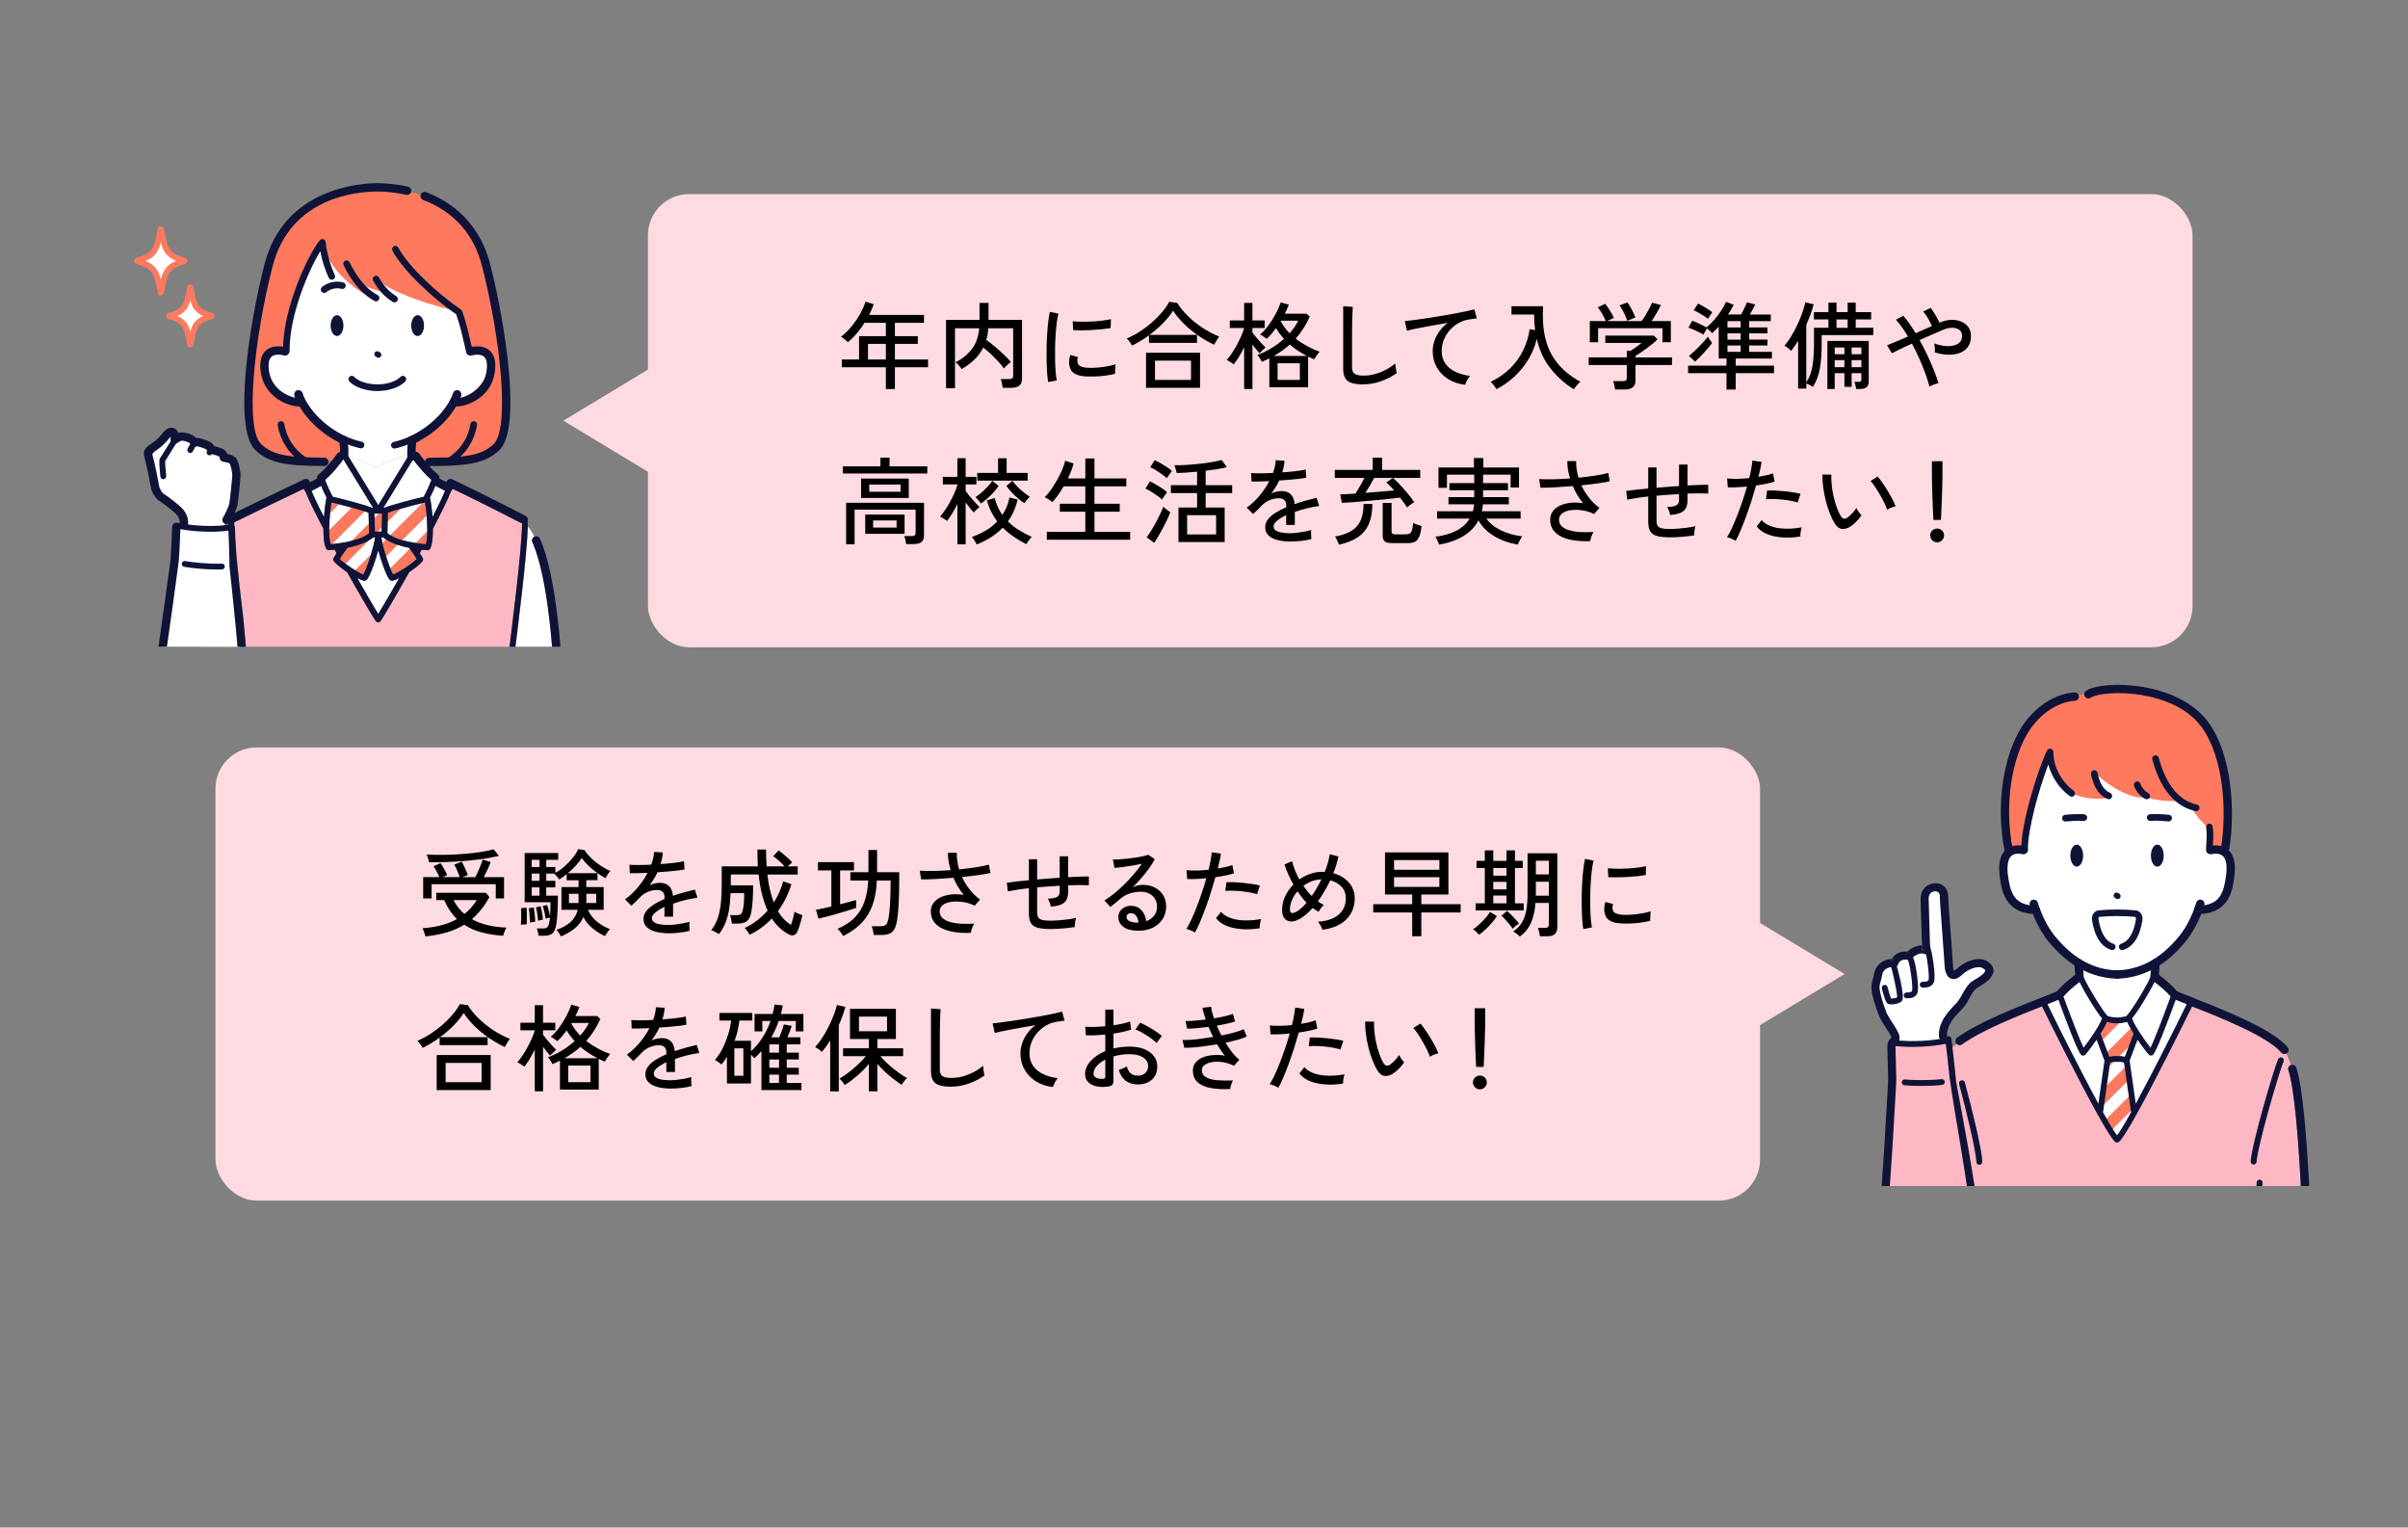 <?xml version="1.0" encoding="UTF-8"?>
<svg id="b" data-name="レイヤー_2" xmlns="http://www.w3.org/2000/svg" xmlns:xlink="http://www.w3.org/1999/xlink" viewBox="0 0 760 482">
  <rect x="0" y="0" width="760" height="482" fill="#808080" stroke="none"/>
  <defs>
    <style>
      .f {
        fill: none;
      }

      .g {
        fill: #fdb8c3;
      }

      .h {
        fill: #fff;
      }

      .i {
        fill: #0f1337;
      }

      .j {
        clip-path: url(#e);
      }

      .k {
        clip-path: url(#d);
      }

      .l {
        fill: #fedbe1;
      }

      .m {
        fill: #ff795f;
      }
    </style>
    <clipPath id="d">
      <rect class="f" x="35.32" y="38.49" width="147.7" height="165.55"/>
    </clipPath>
    <clipPath id="e">
      <rect class="f" x="586.4" y="208.67" width="147.7" height="165.55"/>
    </clipPath>
  </defs>
  <g id="c" data-name="レイアウト">
    <g>
      <rect class="l" x="204.5" y="61.24" width="487.5" height="143" rx="13" ry="13"/>
      <polygon class="l" points="224.92 161.19 177.82 132.74 224.92 104.29 272.03 132.74 224.92 161.19"/>
    </g>
    <g>
      <path d="M279.59,122.76v-6.87h-13.89v-2.46h5.43v-7.35h8.46v-4.23h-6.72c-.74,1.16-1.55,2.27-2.43,3.32-.88,1.05-1.82,1.98-2.82,2.8-.24-.22-.57-.51-.99-.87-.42-.36-.82-.64-1.2-.84,1.2-.92,2.31-2.01,3.34-3.27,1.03-1.26,1.92-2.57,2.69-3.93.76-1.36,1.33-2.65,1.71-3.87l2.61.81c-.2.56-.43,1.12-.68,1.68-.25.56-.52,1.12-.79,1.68h17.31v2.49h-9.18v4.23h7.23v2.43h-7.23v4.92h10.47v2.46h-10.47v6.87h-2.85ZM273.95,113.43h5.64v-4.92h-5.64v4.92Z"/>
      <path d="M298.59,122.52v-21.6h10.56v-5.34h2.85v5.34h10.56v18.6c0,1.9-1.11,2.85-3.33,2.85h-2.76c-.04-.38-.12-.86-.24-1.43s-.25-1.02-.39-1.33h2.76c.42,0,.72-.08.9-.23s.27-.42.27-.83v-14.97h-7.86c-.08,1.32-.29,2.55-.63,3.69.88.6,1.81,1.32,2.79,2.15.98.83,1.91,1.67,2.79,2.5s1.61,1.61,2.19,2.31c-.18.12-.42.31-.72.57-.3.26-.58.53-.85.8s-.46.51-.58.7c-.5-.7-1.11-1.44-1.83-2.22s-1.49-1.55-2.31-2.33c-.82-.77-1.63-1.46-2.43-2.08-.72,1.44-1.65,2.71-2.8,3.81-1.15,1.1-2.5,2.1-4.04,3-.08-.2-.25-.45-.5-.75-.25-.3-.51-.59-.78-.87s-.49-.46-.65-.54c2.08-1.02,3.79-2.4,5.13-4.12s2.13-3.94,2.37-6.62h-7.65v18.93h-2.82Z"/>
      <path d="M330.82,120.54c-.14-.78-.25-1.75-.33-2.9-.08-1.15-.14-2.41-.17-3.78-.03-1.37-.03-2.78,0-4.24.03-1.46.09-2.89.18-4.29.09-1.4.21-2.7.35-3.89.14-1.19.31-2.21.51-3.04l2.7.57c-.2.72-.38,1.65-.52,2.78s-.27,2.37-.36,3.72c-.09,1.35-.15,2.74-.18,4.17-.03,1.43-.03,2.81,0,4.14.03,1.33.09,2.53.18,3.61.09,1.08.21,1.96.35,2.64l-2.7.51ZM342.61,118.77c-1.36-.08-2.46-.34-3.3-.79-.84-.45-1.38-1.12-1.62-2.02-.4-1.04-.37-2.36.09-3.96l2.43.66c-.14.44-.21.85-.19,1.21,0,.37.08.7.23.98.32.68,1.28,1.08,2.88,1.2.9.06,1.9.04,3-.04,1.1-.09,2.18-.23,3.24-.41,1.06-.18,1.97-.39,2.73-.63-.04.2-.07.5-.1.88-.03.39-.05.78-.06,1.17-.01.39-.01.7-.01.92-1,.26-2.06.46-3.17.6-1.11.14-2.19.23-3.24.25-1.05.03-2.02.03-2.9-.02ZM338.71,104.19l-.15-2.82c.74.08,1.64.13,2.7.15,1.06.02,2.17,0,3.33-.06,1.16-.06,2.27-.15,3.33-.29,1.06-.13,1.96-.29,2.7-.46l-.09,2.79c-.78.14-1.69.27-2.73.38s-2.12.19-3.24.25c-1.12.06-2.19.1-3.21.1-1.02.01-1.9,0-2.64-.04Z"/>
      <path d="M357.27,109.05c-.16-.34-.41-.75-.75-1.21-.34-.47-.64-.81-.9-1.04,1.32-.54,2.64-1.23,3.96-2.07,1.32-.84,2.58-1.78,3.79-2.82,1.21-1.04,2.3-2.13,3.29-3.27.98-1.14,1.77-2.28,2.37-3.42l2.52.36c.86,1.4,1.98,2.79,3.38,4.15,1.39,1.37,2.94,2.62,4.64,3.73,1.7,1.12,3.44,2.03,5.22,2.73-.12.16-.28.41-.49.73-.21.33-.42.67-.62,1.01-.2.34-.36.62-.48.84-1.66-.78-3.31-1.73-4.94-2.83-1.63-1.11-3.13-2.34-4.52-3.69-1.38-1.35-2.55-2.75-3.51-4.21-.82,1.32-1.89,2.64-3.19,3.96-1.31,1.32-2.73,2.54-4.25,3.66h15v2.52h-15.15v-2.4c-.88.66-1.78,1.27-2.69,1.81-.91.55-1.81,1.04-2.69,1.46ZM361.71,122.37v-11.07h17.04v11.07h-17.04ZM364.53,119.88h11.37v-6.09h-11.37v6.09Z"/>
      <path d="M392.67,122.76v-13.2c-.5,1.04-1.04,2.03-1.6,2.96-.57.93-1.12,1.75-1.67,2.45-.14-.12-.35-.27-.63-.45-.28-.18-.57-.36-.85-.54-.29-.18-.54-.31-.74-.39.56-.64,1.12-1.38,1.68-2.22.56-.84,1.09-1.73,1.59-2.67s.95-1.85,1.33-2.75c.39-.89.69-1.69.89-2.42v-.03h-4.53v-2.4h4.53v-5.52h2.61v5.52h3.87v2.4h-3.87v1.41c.36.5.79,1.06,1.31,1.67.51.61,1.02,1.19,1.53,1.74.51.55.95,1,1.31,1.33-.14.1-.34.27-.58.51-.25.24-.5.48-.75.72-.25.24-.45.44-.58.6-.3-.32-.65-.73-1.04-1.22-.39-.49-.79-1-1.19-1.54v14.04h-2.61ZM400.62,122.22v-9.15c-.38.2-.76.39-1.15.57-.39.18-.79.36-1.19.54-.14-.28-.36-.66-.66-1.14-.3-.48-.56-.83-.78-1.05,1.48-.52,2.94-1.22,4.4-2.1,1.45-.88,2.78-1.87,4-2.97-.46-.52-.91-1.06-1.33-1.62-.43-.56-.83-1.15-1.19-1.77-.46.64-.94,1.25-1.42,1.83-.49.58-1,1.1-1.52,1.56-.14-.12-.34-.27-.61-.46s-.54-.38-.81-.56-.49-.3-.65-.36c.84-.68,1.68-1.58,2.52-2.7.84-1.12,1.61-2.33,2.31-3.65.7-1.31,1.26-2.56,1.68-3.77l2.55.72c-.18.46-.38.93-.58,1.41-.21.48-.45.96-.71,1.44h6.9l.99.93c-1.18,2.64-2.66,4.95-4.44,6.93,1.12.88,2.33,1.67,3.62,2.37,1.29.7,2.6,1.28,3.94,1.74-.28.3-.6.71-.96,1.23-.36.52-.62.92-.78,1.2-.32-.14-.64-.29-.95-.44s-.62-.29-.94-.44v9.69h-12.24ZM402.03,112.32h10.44c-.94-.5-1.87-1.04-2.79-1.64-.92-.59-1.79-1.24-2.61-1.96-.74.68-1.53,1.32-2.37,1.91-.84.59-1.73,1.15-2.67,1.69ZM403.23,119.88h7.02v-5.25h-7.02v5.25ZM407.01,105.15c.58-.64,1.1-1.29,1.56-1.95.46-.66.85-1.33,1.17-2.01h-5.46l-.09.12c.7,1.36,1.64,2.64,2.82,3.84Z"/>
      <path d="M430.24,121.29c-1.48,0-2.69-.15-3.62-.44-.93-.29-1.61-.8-2.04-1.52s-.65-1.7-.65-2.94v-19.77l3.03.21c-.02.32-.05.88-.09,1.68-.04.8-.07,1.68-.09,2.64-.02.74-.04,1.56-.04,2.45-.01.89-.02,1.83-.02,2.83v9.48c0,.98.27,1.66.83,2.04.55.38,1.49.57,2.83.57,1.26,0,2.5-.17,3.72-.52,1.22-.35,2.37-.81,3.45-1.4,1.08-.58,2.02-1.22,2.82-1.92.02.26.05.6.1,1.02.05.42.11.82.18,1.21.07.39.12.67.17.83-1.44,1.04-3.09,1.89-4.95,2.55-1.86.66-3.74.99-5.64.99Z"/>
      <path d="M462.43,121.41c-2-.22-3.78-.81-5.32-1.77-1.55-.96-2.76-2.21-3.63-3.73-.87-1.53-1.3-3.23-1.3-5.11,0-1,.17-2.04.51-3.11.34-1.07.86-2.11,1.58-3.12.71-1.01,1.59-1.91,2.65-2.69-1.24.2-2.5.42-3.78.65-1.28.23-2.51.46-3.69.67-1.18.22-2.24.43-3.18.63-.94.2-1.68.37-2.22.51l-.66-3.03c.66-.06,1.56-.16,2.7-.3,1.14-.14,2.43-.32,3.86-.54,1.43-.22,2.9-.45,4.42-.71,1.52-.25,2.99-.5,4.42-.76,1.43-.26,2.72-.51,3.85-.75,1.14-.24,2.04-.45,2.7-.63l.75,2.85c-.28.02-.64.06-1.06.12-.43.06-.92.14-1.46.24-1.14.16-2.23.54-3.25,1.12-1.03.59-1.95,1.33-2.75,2.23-.8.9-1.42,1.92-1.88,3.04-.45,1.13-.67,2.31-.67,3.56,0,1.58.4,2.92,1.2,4.02.8,1.1,1.88,1.96,3.23,2.58,1.35.62,2.85,1.03,4.52,1.23-.34.36-.66.82-.96,1.39-.3.57-.49,1.04-.57,1.4Z"/>
      <path d="M496.73,122.85c-2.96-1.88-5.45-4.11-7.46-6.71-2.01-2.59-3.43-5.66-4.25-9.22-.52,2.24-1.38,4.36-2.58,6.38-1.2,2.01-2.66,3.83-4.38,5.44-1.72,1.62-3.64,2.97-5.76,4.05-.18-.34-.46-.75-.83-1.22-.37-.47-.7-.84-.98-1.09,2.44-1.18,4.51-2.62,6.21-4.32s3.06-3.59,4.06-5.69c1.01-2.09,1.69-4.29,2.03-6.61l1.71.3c-.1-.78-.18-1.58-.23-2.4-.05-.82-.08-1.66-.08-2.52h-7.14v-2.61h9.96c-.22,3.78.02,7.14.72,10.08.7,2.94,1.95,5.54,3.75,7.8,1.8,2.26,4.24,4.25,7.32,5.97-.2.14-.44.35-.71.65-.27.29-.53.59-.78.9-.25.31-.46.58-.61.82Z"/>
      <path d="M509.75,122.88c-.04-.38-.12-.84-.24-1.37-.12-.53-.25-.94-.39-1.25h3.15c.42,0,.72-.07.9-.22.18-.15.27-.42.27-.79v-4.08h-12.03v-2.4h12.03v-2.1h1.26c.48-.32,1.04-.71,1.7-1.16.65-.45,1.21-.88,1.69-1.3h-11.43v-2.31h15.3l1.2,1.17c-.38.38-.88.82-1.48,1.32-.61.5-1.27,1-1.96,1.52-.7.51-1.36.98-1.98,1.4-.62.42-1.14.75-1.56.99v.48h11.52v2.4h-11.52v4.89c0,1.88-1.09,2.82-3.27,2.82h-3.15ZM501.77,107.97v-6.66h5.01c-.16-.44-.39-.93-.67-1.48-.29-.55-.6-1.08-.92-1.6-.32-.52-.62-.94-.9-1.26l2.34-1.11c.3.36.63.81.99,1.35.36.54.7,1.09,1.02,1.65.32.56.56,1.05.72,1.47l-2.19.99h10.95c.36-.48.76-1.08,1.2-1.81.44-.73.85-1.46,1.25-2.21.39-.74.67-1.34.85-1.8l2.76.75c-.32.72-.75,1.56-1.3,2.51-.55.95-1.09,1.8-1.6,2.56h6.06v6.66h-2.64v-4.41h-20.31v4.41h-2.61ZM513.56,101.22c-.12-.44-.31-.96-.58-1.58-.27-.61-.57-1.21-.9-1.81-.33-.6-.65-1.09-.94-1.47l2.49-.93c.28.36.58.83.92,1.41s.64,1.17.93,1.77c.29.6.5,1.12.65,1.56l-2.55,1.05Z"/>
      <path d="M544.91,122.91v-5.16h-12.12v-2.37h12.12v-2.25h-2.46v-10.08c-.34.38-.69.75-1.04,1.09-.35.35-.7.69-1.04,1.01-.14-.2-.38-.45-.72-.77-.34-.31-.65-.56-.93-.76-.16.28-.35.63-.58,1.05s-.4.73-.5.93c-.36-.24-.82-.5-1.4-.78-.57-.28-1.15-.55-1.75-.81-.6-.26-1.13-.47-1.59-.63l1.2-2.19c.4.14.88.34,1.44.6.56.26,1.11.52,1.67.79.55.27,1.01.52,1.39.73.82-.68,1.62-1.46,2.4-2.34.78-.88,1.49-1.81,2.15-2.81.65-.99,1.19-1.96,1.6-2.92l2.43.93c-.24.5-.52,1-.82,1.52-.31.51-.64,1.02-.98,1.54h4.14c.2-.36.42-.77.66-1.24.24-.47.47-.94.68-1.4.21-.46.36-.85.46-1.17l2.67.63c-.2.42-.46.93-.78,1.52-.32.59-.63,1.15-.93,1.67h6.6v2.1h-6.81v1.98h5.76v1.86h-5.76v1.98h5.76v1.86h-5.76v2.01h7.17v2.1h-11.43v2.25h12.09v2.37h-12.09v5.16h-2.91ZM534.98,114.12l-1.92-1.83c.4-.3.88-.71,1.44-1.22.56-.51,1.13-1.06,1.71-1.65.58-.59,1.12-1.17,1.62-1.73.5-.56.9-1.04,1.2-1.44.08.12.2.31.38.58.17.27.35.54.54.79.19.26.32.46.4.6-.24.36-.58.8-1.02,1.32-.44.52-.92,1.07-1.44,1.64-.52.57-1.04,1.12-1.54,1.64-.51.52-.97.95-1.37,1.29ZM539.06,100.59c-.34-.28-.78-.59-1.32-.93-.54-.34-1.09-.67-1.65-.99-.56-.32-1.07-.58-1.53-.78l1.38-2.1c.42.2.92.46,1.49.79.57.33,1.13.67,1.68,1.02.55.35.98.66,1.31.91-.18.26-.42.61-.71,1.05-.29.44-.51.78-.65,1.02ZM545.21,103.32h4.17v-1.98h-4.17v1.98ZM545.21,107.16h4.17v-1.98h-4.17v1.98ZM545.21,111.03h4.17v-2.01h-4.17v2.01Z"/>
      <path d="M567.51,122.64v-15.09c-.74,1.2-1.48,2.26-2.22,3.18-.24-.28-.57-.59-.98-.92-.41-.33-.79-.56-1.12-.71.74-.84,1.46-1.85,2.17-3.03s1.37-2.42,1.97-3.71c.6-1.29,1.11-2.54,1.54-3.77.43-1.22.73-2.28.92-3.18l2.64.6c-.28,1.04-.62,2.11-1.02,3.21-.4,1.1-.84,2.2-1.32,3.3v18.15c1-1.5,1.65-3.24,1.96-5.23s.47-4.25.47-6.8v-5.22h4.56v-2.64h-4.59v-2.28h4.59v-3h2.55v3h3.51v-3h2.55v3h4.86v2.28h-4.86v2.64h5.55v2.31h-16.29v2.91c0,2.9-.19,5.45-.58,7.65-.39,2.2-1.12,4.13-2.2,5.79-.2-.16-.52-.35-.96-.58s-.81-.4-1.11-.5v1.62h-2.58ZM576.75,122.73v-15.15h13.05v12.72c0,.84-.21,1.46-.65,1.84-.43.39-1.12.59-2.08.59h-1.26c-.02-.32-.09-.71-.2-1.17s-.22-.82-.34-1.08h1.29c.38,0,.63-.06.75-.18.12-.12.18-.36.18-.72v-1.83h-3.09v4.32h-2.28v-4.32h-3.06v4.98h-2.31ZM579.06,111.78h3.06v-2.13h-3.06v2.13ZM579.06,115.86h3.06v-2.22h-3.06v2.22ZM579.63,103.44h3.51v-2.64h-3.51v2.64ZM584.4,111.78h3.09v-2.13h-3.09v2.13ZM584.4,115.86h3.09v-2.22h-3.09v2.22Z"/>
      <path d="M608.96,122.01c-.28-1.18-.7-2.53-1.25-4.05-.55-1.52-1.19-3.1-1.92-4.75-.73-1.65-1.52-3.25-2.35-4.79-1.36.62-2.61,1.2-3.73,1.74-1.13.54-2,.97-2.6,1.29l-1.53-2.49c.72-.28,1.67-.67,2.83-1.16,1.17-.49,2.42-1.02,3.77-1.6-.62-1.08-1.26-2.07-1.91-2.98s-1.29-1.68-1.9-2.33l2.31-1.26c.64.7,1.29,1.53,1.95,2.48.66.95,1.32,1.96,1.98,3.04.9-.4,1.79-.79,2.67-1.19s1.7-.75,2.46-1.06c-.34-.82-.77-1.67-1.29-2.55-.52-.88-1.01-1.56-1.47-2.04l2.37-1.17c.3.38.62.84.96,1.38.34.54.67,1.1,1,1.68.33.58.6,1.13.83,1.65l.21-.12c1.24-.52,2.43-.79,3.58-.81,1.15-.02,2.19.18,3.12.58.93.41,1.67,1,2.21,1.77.54.77.81,1.69.81,2.74,0,1.4-.33,2.55-.97,3.44-.65.89-1.52,1.54-2.61,1.93-1.09.4-2.31.58-3.67.54-1.36-.04-2.75-.28-4.17-.72.04-.36.04-.84,0-1.44-.04-.6-.1-1.07-.18-1.41.88.36,1.83.61,2.85.77,1.02.15,1.98.15,2.88,0,.9-.15,1.64-.48,2.21-.98.57-.5.85-1.22.85-2.16,0-.8-.27-1.41-.81-1.85-.54-.43-1.25-.66-2.13-.7-.88-.04-1.85.15-2.91.57-.9.38-2.02.87-3.38,1.46s-2.75,1.21-4.19,1.84c.86,1.54,1.67,3.12,2.45,4.74.77,1.62,1.46,3.19,2.05,4.71.6,1.52,1.09,2.9,1.47,4.14-.4.08-.89.23-1.47.45s-1.04.44-1.38.66Z"/>
      <path d="M266,149.41v-2.25h11.88v-2.73h2.88v2.73h11.91v2.25h-26.67ZM267.05,171.73v-13.08h24.6l-.03,10.29c0,.94-.26,1.63-.78,2.07-.52.44-1.32.66-2.4.66h-2.46c-.02-.36-.09-.79-.21-1.31-.12-.51-.25-.92-.39-1.21h2.46c.4,0,.69-.08.87-.23.18-.15.27-.42.27-.79v-7.32h-19.26v10.92h-2.67ZM271.76,157.12v-6.12h15.06v6.12h-15.06ZM273.08,168.43v-6.06h12.42v6.06h-12.42ZM274.34,155.17h9.9v-2.28h-9.9v2.28ZM275.57,166.48h7.41v-2.25h-7.41v2.25Z"/>
      <path d="M302.17,171.76v-12.72c-.5,1.02-1.04,1.99-1.6,2.92-.57.93-1.12,1.74-1.67,2.42-.14-.12-.35-.27-.63-.45-.28-.18-.57-.36-.85-.54-.29-.18-.52-.31-.71-.39.54-.62,1.09-1.35,1.65-2.19.56-.84,1.09-1.72,1.59-2.64.5-.92.94-1.83,1.33-2.71.39-.89.68-1.7.88-2.42v-.18h-4.59v-2.4h4.59v-5.88h2.61v5.88h3.39v2.4h-3.39v2.04c.34.5.78,1.08,1.32,1.73s1.08,1.27,1.63,1.88c.55.6,1.02,1.09,1.43,1.47-.14.1-.34.26-.58.48-.25.22-.49.45-.72.68-.23.23-.42.42-.56.55-.34-.36-.73-.82-1.19-1.4-.45-.57-.9-1.16-1.33-1.78v13.26h-2.61ZM308.26,171.79c-.08-.18-.21-.43-.4-.75-.19-.32-.39-.64-.6-.95s-.39-.53-.52-.67c1.54-.52,2.99-1.19,4.37-2,1.37-.81,2.58-1.77,3.64-2.9-.72-.94-1.36-1.96-1.92-3.07-.56-1.11-1.01-2.31-1.35-3.58l2.46-.72c.26,1.04.59,2,1,2.88.41.88.88,1.7,1.42,2.46.52-.8.98-1.66,1.37-2.58.39-.92.68-1.9.88-2.94l2.58.66c-.32,1.34-.74,2.58-1.26,3.73-.52,1.15-1.13,2.21-1.83,3.17,1.12,1.1,2.33,2.04,3.65,2.82,1.31.78,2.6,1.47,3.88,2.07-.14.12-.33.32-.57.61-.24.29-.46.6-.68.92-.21.32-.36.57-.46.75-1.34-.68-2.64-1.44-3.9-2.29-1.26-.85-2.44-1.82-3.54-2.92-1.14,1.18-2.41,2.2-3.79,3.07-1.39.87-2.87,1.62-4.43,2.24ZM309.58,158.89c-.1-.18-.25-.4-.47-.66-.21-.26-.43-.52-.66-.78-.23-.26-.43-.46-.58-.6.58-.36,1.21-.83,1.89-1.41.68-.58,1.33-1.2,1.95-1.86.62-.66,1.11-1.28,1.47-1.86l1.98,1.59c-.68,1.04-1.53,2.06-2.55,3.06s-2.03,1.84-3.03,2.52ZM308.44,151.66v-2.43h6.57v-4.62h2.7v4.62h6.63v2.43h-15.9ZM323.32,158.77c-1.02-.66-2.04-1.48-3.07-2.46-1.03-.98-1.91-1.98-2.62-3l1.92-1.59c.42.6.94,1.22,1.57,1.86.63.64,1.29,1.23,1.98,1.78.69.55,1.33,1.01,1.93,1.37-.14.12-.33.31-.55.57-.23.26-.45.52-.66.79s-.38.5-.5.67Z"/>
      <path d="M330.39,170.29v-2.49h12.15v-6.33h-8.04v-2.52h8.04v-5.49h-6.84c-.56.98-1.15,1.9-1.75,2.75-.61.85-1.21,1.58-1.79,2.2-.14-.12-.37-.28-.69-.49-.32-.21-.65-.42-.98-.62-.33-.2-.6-.33-.79-.39.6-.56,1.23-1.31,1.91-2.25.67-.94,1.32-1.97,1.96-3.09.64-1.12,1.19-2.22,1.65-3.3.46-1.08.78-2.04.96-2.88l2.67.87c-.2.74-.45,1.51-.75,2.29-.3.79-.65,1.6-1.05,2.42h5.49v-6.3h2.88v6.3h10.05v2.49h-10.05v5.49h7.98v2.52h-7.98v6.33h11.28v2.49h-26.31Z"/>
      <path d="M366.78,157.63c-.36-.34-.86-.74-1.5-1.19s-1.3-.89-1.98-1.32c-.68-.43-1.27-.75-1.77-.95l1.41-2.28c.56.26,1.17.58,1.85.98.67.39,1.32.79,1.96,1.21.64.42,1.17.83,1.59,1.23-.1.12-.26.34-.48.65-.22.31-.44.62-.65.94-.21.32-.35.56-.44.72ZM364.29,171.28l-2.4-1.74c.44-.56.92-1.25,1.42-2.07.51-.82,1.02-1.69,1.52-2.62.5-.93.95-1.83,1.36-2.7.41-.87.73-1.62.95-2.26.16.14.38.33.66.57.28.24.56.47.85.68s.53.37.71.46c-.2.62-.51,1.36-.92,2.22-.41.86-.87,1.76-1.36,2.7-.5.94-1,1.83-1.48,2.67-.49.84-.93,1.54-1.31,2.1ZM368.28,150.88c-.36-.34-.86-.74-1.5-1.2-.64-.46-1.3-.9-1.98-1.32-.68-.42-1.27-.73-1.77-.93l1.41-2.22c.52.22,1.13.53,1.83.93.7.4,1.38.82,2.04,1.26s1.18.84,1.56,1.2c-.1.12-.26.34-.48.65-.22.31-.44.62-.66.93-.22.31-.37.54-.45.71ZM371.94,171.04v-10.89h5.88v-4.56h-8.28v-2.49h8.28v-4.26c-2.52.24-4.66.38-6.42.42-.08-.28-.19-.69-.33-1.23-.14-.54-.28-.95-.42-1.23,1.1.02,2.33,0,3.68-.09,1.35-.08,2.72-.2,4.12-.35,1.4-.15,2.72-.33,3.96-.54,1.24-.21,2.3-.44,3.18-.67l1.62,2.25c-.8.22-1.79.43-2.96.61-1.17.19-2.42.37-3.73.53v4.56h8.37v2.49h-8.37v4.56h6v10.89h-14.58ZM374.67,168.64h9.15v-6.09h-9.15v6.09Z"/>
      <path d="M407.42,170.89c-1.54,0-2.92-.16-4.14-.46-1.22-.31-2.19-.79-2.9-1.46s-1.06-1.53-1.06-2.61c0-.9.29-1.73.87-2.48s1.38-1.44,2.39-2.08c1.01-.64,2.13-1.22,3.38-1.74v-.33c0-.9-.19-1.53-.56-1.89-.37-.36-.85-.56-1.42-.6-1.02-.06-2.04.1-3.06.48-1.02.38-1.95,1.01-2.79,1.89-.36.38-.79.82-1.29,1.32-.5.5-.95.92-1.35,1.26l-2.01-2.01c1.42-1,2.75-2.24,4-3.72,1.25-1.48,2.29-3.03,3.13-4.65-1.22.06-2.33.1-3.34.12-1.01.02-1.77.02-2.27,0l-.12-2.67c.64.06,1.58.09,2.83.09s2.6-.04,4.06-.12c.26-.7.47-1.39.62-2.07.15-.68.23-1.33.25-1.95l2.76.18c-.06,1.22-.3,2.44-.72,3.66,1.54-.1,2.98-.23,4.33-.39,1.35-.16,2.38-.33,3.08-.51l.18,2.58c-.56.12-1.29.23-2.2.34-.91.11-1.91.21-3,.3-1.09.09-2.21.18-3.35.25-.3.68-.67,1.38-1.11,2.08-.44.71-.89,1.39-1.35,2.02.48-.26,1.01-.45,1.6-.58.59-.13,1.14-.19,1.67-.19,1.18,0,2.12.33,2.82.99.7.66,1.12,1.7,1.26,3.12,1.18-.42,2.37-.79,3.58-1.12,1.21-.33,2.32-.61,3.34-.85l.81,2.55c-1.38.2-2.72.47-4.02.79-1.3.33-2.52.7-3.66,1.1v4.11h-2.73v-3.09c-1.18.56-2.14,1.15-2.87,1.75-.73.61-1.1,1.21-1.1,1.79,0,.76.46,1.31,1.37,1.65.91.34,2.21.51,3.88.51.64,0,1.35-.04,2.13-.14.78-.09,1.56-.21,2.35-.36.79-.15,1.5-.31,2.15-.5-.04.18-.06.45-.06.79s0,.71.03,1.07c.02.36.04.65.06.87v.12c-1,.26-2.08.45-3.24.58-1.16.13-2.24.19-3.24.19Z"/>
      <path d="M444.12,160.12c-.32-.48-.68-.99-1.06-1.52-.39-.53-.79-1.05-1.19-1.58-1.06.14-2.29.28-3.69.42-1.4.14-2.85.28-4.35.42-1.5.14-2.94.27-4.32.39-1.38.12-2.6.22-3.66.29-1.06.07-1.84.12-2.34.13l-.51-2.67c.48,0,1.14-.02,1.98-.08.84-.05,1.78-.1,2.82-.17.44-.7.92-1.5,1.46-2.41.53-.91.98-1.76,1.37-2.54h-9.36v-2.52h11.97v-3.87h2.97v3.87h12.03v2.52h-14.52c-.38.7-.82,1.48-1.32,2.34-.5.86-.99,1.65-1.47,2.37,1.6-.12,3.2-.24,4.8-.38,1.6-.13,3.03-.25,4.29-.38-.44-.5-.87-.96-1.29-1.4-.42-.43-.81-.8-1.17-1.12l2.04-1.41c.4.3.89.74,1.47,1.32.58.58,1.19,1.24,1.84,1.96.65.73,1.28,1.48,1.88,2.24.6.76,1.11,1.46,1.53,2.1-.2.12-.45.29-.75.5-.3.21-.58.42-.84.63-.26.21-.46.39-.6.53ZM422.55,171.88c-.08-.34-.25-.79-.49-1.33-.25-.55-.49-.97-.71-1.25,2.12-.38,3.84-.97,5.16-1.77,1.32-.8,2.29-1.89,2.91-3.27.62-1.38.93-3.12.93-5.22h2.79c0,2.46-.37,4.54-1.1,6.25-.73,1.71-1.87,3.1-3.42,4.17-1.55,1.07-3.58,1.88-6.08,2.42ZM439.38,171.37c-1.1,0-1.87-.18-2.31-.53-.44-.35-.66-.93-.66-1.72v-10.44h2.79v9.03c0,.3.08.52.24.67.16.15.46.23.9.23h3.3c.56,0,.99-.09,1.3-.27.31-.18.54-.54.71-1.06s.28-1.29.36-2.29c.32.18.75.36,1.29.55.54.19,1,.34,1.38.44-.18,1.5-.44,2.64-.78,3.41-.34.77-.79,1.29-1.36,1.57-.57.28-1.31.42-2.21.42h-4.95Z"/>
      <path d="M454.19,171.85c-.06-.2-.16-.47-.3-.81-.14-.34-.29-.67-.45-.99-.16-.32-.3-.55-.42-.69,5.32-.66,8.93-2.57,10.83-5.73h-10.29v-2.31h11.28c.1-.34.19-.69.27-1.06.08-.37.13-.75.15-1.12h-8.1v-2.28h8.13v-2.16h-7.83v-2.25h7.83v-2.67h-8.61v4.14h-2.67v-6.39h11.19v-3h2.97v3h11.25v6.3h-2.64v-4.05h-8.7v2.67h7.86v2.25h-7.86v2.16h8.13v2.28h-8.19c-.02.72-.13,1.45-.33,2.19h12.24v2.31h-10.8c1.02,1.46,2.52,2.69,4.52,3.67,1.99.99,4.25,1.62,6.79,1.91-.12.16-.28.41-.48.76-.2.35-.39.7-.56,1.05-.17.35-.29.62-.38.82-2.9-.52-5.43-1.44-7.57-2.76-2.15-1.32-3.76-2.95-4.81-4.89-1.02,1.96-2.58,3.59-4.67,4.89-2.09,1.3-4.69,2.22-7.79,2.76Z"/>
      <path d="M501.89,170.74c-1.66.08-3.25.02-4.77-.18s-2.87-.56-4.05-1.09c-1.18-.53-2.11-1.25-2.79-2.15-.68-.9-1.02-2.01-1.02-3.33,0-1.02.27-1.9.83-2.65.55-.75,1.3-1.35,2.26-1.8.96-.45,2.06-.74,3.31-.88,1.25-.14,2.58-.1,3.98.12-1.36-1.66-2.44-3.46-3.24-5.4-1.9.16-3.76.29-5.56.39-1.81.1-3.36.14-4.64.12l-.42-2.73c1.18.08,2.63.1,4.35.07,1.72-.03,3.52-.11,5.4-.25-.58-1.86-.87-3.69-.87-5.49h2.79c-.02.86.03,1.73.17,2.61.13.88.32,1.76.58,2.64,1.94-.2,3.75-.43,5.43-.69,1.68-.26,3-.53,3.96-.81l.48,2.64c-.98.22-2.27.44-3.85.66-1.59.22-3.3.42-5.12.6.64,1.38,1.44,2.68,2.39,3.9.95,1.22,2.05,2.29,3.31,3.21l-1.68,1.95c-.92-.46-1.89-.8-2.91-1.02-1.02-.22-2.02-.33-2.99-.31s-1.84.13-2.62.36c-.78.23-1.4.58-1.86,1.04-.46.46-.69,1.04-.69,1.74,0,.82.29,1.51.87,2.06.58.55,1.37.97,2.38,1.26,1.01.29,2.17.48,3.48.56,1.31.08,2.69.07,4.16-.03-.24.38-.47.87-.68,1.47s-.33,1.08-.38,1.44Z"/>
      <path d="M526.9,169.54c-1.7,0-3.04-.15-4.02-.44-.98-.29-1.67-.8-2.07-1.52-.4-.72-.6-1.71-.6-2.97v-7.95c-1.36.14-2.62.3-3.77.48-1.15.18-2.1.35-2.86.51l-.33-2.73c.82-.12,1.83-.24,3.03-.38,1.2-.13,2.51-.26,3.93-.4v-6.63h2.61v6.39c1.18-.1,2.37-.19,3.57-.28,1.2-.09,2.38-.17,3.54-.25v-6.78h2.67v6.6c1.34-.08,2.57-.14,3.7-.18,1.13-.04,2.07-.06,2.84-.06v2.79c-1.64-.1-3.82-.1-6.54,0v2.07c0,1-.17,1.83-.5,2.48-.33.65-.89,1.15-1.68,1.5-.79.35-1.89.59-3.28.71-.08-.4-.21-.85-.39-1.35-.18-.5-.38-.89-.6-1.17,1.44-.04,2.43-.22,2.97-.55s.81-.87.81-1.61v-1.92c-1.16.06-2.34.14-3.54.23-1.2.09-2.39.19-3.57.29v7.89c0,.72.12,1.26.38,1.63s.68.63,1.27.77c.6.14,1.44.21,2.52.21.7,0,1.53-.03,2.51-.1.97-.07,1.95-.17,2.95-.3s1.89-.29,2.67-.5c-.14.38-.25.88-.33,1.5-.08.62-.11,1.09-.09,1.41-1.22.2-2.54.36-3.97.47-1.43.11-2.71.17-3.83.17Z"/>
      <path d="M547.78,170.65c-.32-.22-.76-.45-1.31-.68-.55-.23-1.02-.39-1.4-.46.5-.78,1.02-1.76,1.58-2.96.55-1.19,1.1-2.5,1.67-3.94.56-1.44,1.1-2.94,1.63-4.5.53-1.56,1-3.09,1.43-4.59-1.18.12-2.31.2-3.39.24-1.08.04-1.97.04-2.67,0l-.21-2.79c.86.1,1.9.14,3.13.12,1.23-.02,2.52-.1,3.85-.24.26-1.08.48-2.09.65-3.03.17-.94.29-1.77.35-2.49l2.88.42c-.08.64-.21,1.36-.39,2.16-.18.8-.38,1.65-.6,2.55.92-.16,1.77-.33,2.57-.51.79-.18,1.46-.38,2.02-.6l.51,2.61c-.64.22-1.48.44-2.52.66-1.04.22-2.15.41-3.33.57-.44,1.58-.93,3.2-1.45,4.86-.53,1.66-1.09,3.28-1.67,4.86-.58,1.58-1.15,3.04-1.71,4.37-.56,1.33-1.1,2.45-1.62,3.38ZM568.21,169.3c-2.16.34-4.16.42-6,.25-1.84-.17-3.43-.55-4.77-1.15-1.34-.6-2.34-1.37-3-2.31l1.56-1.98c.64.78,1.57,1.41,2.79,1.88,1.22.47,2.67.75,4.35.82,1.68.08,3.52-.06,5.52-.42-.14.38-.25.87-.34,1.46-.09.59-.13,1.08-.11,1.46ZM567.37,158.56c-.9-.3-1.96-.54-3.17-.72-1.21-.18-2.42-.3-3.63-.36-1.21-.06-2.28-.05-3.19.03l.33-2.73c.7-.04,1.52-.04,2.45,0,.93.04,1.89.11,2.9.21,1,.1,1.95.22,2.86.36.91.14,1.7.29,2.35.45l-.9,2.76Z"/>
      <path d="M583.82,166.27c-.86.5-1.7.71-2.52.62-.82-.09-1.57-.66-2.25-1.73-.58-.96-1.11-2.06-1.59-3.31-.48-1.25-.9-2.58-1.25-3.99-.35-1.41-.62-2.81-.79-4.2-.18-1.39-.26-2.69-.24-3.92l2.82.03c-.04,1.02,0,2.12.12,3.3.12,1.18.31,2.36.58,3.54s.59,2.3.96,3.36c.37,1.06.78,1.98,1.24,2.76.34.56.69.87,1.05.93.36.06.72-.04,1.08-.3.5-.34,1.02-.81,1.57-1.4.55-.59.98-1.14,1.31-1.67.14.36.38.77.71,1.23.33.46.62.82.88,1.08-.44.68-1,1.36-1.69,2.06-.69.69-1.36,1.23-2,1.6ZM595.64,160.87c-.18-.54-.47-1.23-.87-2.07-.4-.84-.86-1.71-1.38-2.61s-1.04-1.74-1.57-2.54c-.53-.79-1.01-1.41-1.43-1.88l2.22-1.41c.46.52.98,1.19,1.54,2.01.57.82,1.13,1.69,1.69,2.62.56.93,1.05,1.81,1.49,2.65.43.84.74,1.55.94,2.13-.46.08-.94.22-1.44.43-.5.21-.9.43-1.2.65Z"/>
      <path d="M611.39,171.13c-.6,0-1.12-.22-1.54-.65s-.65-.94-.65-1.54.21-1.11.65-1.53c.43-.42.94-.63,1.54-.63s1.11.21,1.54.63c.43.42.65.93.65,1.53s-.22,1.11-.65,1.54c-.43.43-.94.65-1.54.65ZM610.22,164.05c-.02-.36-.05-.91-.09-1.65-.04-.74-.08-1.58-.12-2.52-.04-.94-.08-1.91-.1-2.91-.03-1-.06-1.95-.08-2.85-.02-.9-.04-1.67-.06-2.31-.02-.64-.03-1.07-.03-1.29v-4.98h3.33v4.98c0,.22-.01.65-.03,1.29-.02.64-.04,1.41-.06,2.31-.02.9-.05,1.85-.09,2.85-.04,1-.08,1.97-.12,2.91-.04.94-.07,1.78-.1,2.52-.03.74-.06,1.29-.1,1.65h-2.34Z"/>
    </g>
    <g>
      <rect class="l" x="68" y="235.84" width="487.5" height="143" rx="13" ry="13"/>
      <polygon class="l" points="535.08 335.8 582.18 307.34 535.08 278.89 487.97 307.34 535.08 335.8"/>
    </g>
    <g>
      <path d="M134.28,295.48c-.04-.18-.12-.44-.23-.78s-.23-.69-.36-1.03c-.13-.35-.25-.6-.38-.77,4.38-.3,8.02-1.27,10.92-2.91-1.62-1.56-2.97-3.55-4.05-5.97h-2.49v-2.31h15.66l1.11,1.35c-.78,1.44-1.63,2.74-2.55,3.88-.92,1.15-1.91,2.17-2.97,3.08,1.48.84,3.14,1.48,4.98,1.9,1.84.43,3.81.69,5.91.77-.12.18-.25.44-.4.78-.15.34-.28.68-.39,1.02-.11.34-.2.6-.25.78-2.42-.16-4.66-.51-6.71-1.05-2.05-.54-3.91-1.35-5.56-2.43-1.64,1-3.47,1.8-5.48,2.4-2.01.6-4.27,1.03-6.77,1.29ZM133.56,283.48v-6.72h5.1c-.22-.56-.51-1.16-.85-1.8-.35-.64-.67-1.17-.97-1.59l2.19-1.02c.22.28.46.64.73,1.09s.53.92.78,1.4.44.91.58,1.29l-1.38.63h5.34c-.12-.4-.28-.85-.48-1.35-.2-.5-.41-.98-.63-1.46-.22-.47-.42-.85-.6-1.15l2.37-.9c.2.32.42.74.66,1.26.24.52.47,1.05.71,1.58.23.53.4,1,.52,1.4l-1.74.63h4.14c.26-.5.54-1.09.85-1.77.31-.68.59-1.36.85-2.04.26-.68.46-1.26.6-1.74l2.52.78c-.2.62-.51,1.38-.93,2.28-.42.9-.83,1.73-1.23,2.49h6.39v6.72h-2.61v-4.5h-20.25v4.5h-2.67ZM135.42,272.08c-.02-.2-.08-.45-.17-.76-.09-.31-.19-.62-.3-.95-.11-.32-.21-.56-.29-.72,1.74.08,3.6.1,5.59.08,1.99-.03,3.96-.12,5.93-.27,1.96-.15,3.77-.35,5.44-.6s3.05-.54,4.16-.88l1.68,2.07c-1.86.46-3.99.85-6.39,1.15-2.4.31-4.94.54-7.61.69-2.67.15-5.35.21-8.05.19ZM146.58,288.4c.76-.6,1.46-1.26,2.11-2,.65-.73,1.25-1.52,1.79-2.38h-7.32c.42.86.92,1.66,1.5,2.38.58.73,1.22,1.4,1.92,2Z"/>
      <path d="M164.39,291.79c.04-.42.07-.96.09-1.62.02-.66.03-1.32.03-2s-.02-1.2-.06-1.6l1.74-.18c.04.4.06.94.08,1.6,0,.67.01,1.34.01,2.01s-.01,1.23-.03,1.67c-.22,0-.52.01-.92.03-.39.02-.71.05-.94.09ZM177.05,295.51c-.06-.16-.18-.38-.36-.66-.18-.28-.37-.56-.56-.84-.19-.28-.36-.48-.52-.6,1.78-.6,3.25-1.41,4.41-2.43,1.16-1.02,1.93-2.32,2.31-3.9h-5.13v-7.17h5.4v-2.16h-3.75v-1.92c-.4.34-.81.65-1.22.93-.41.28-.79.53-1.12.75-.08-.14-.22-.33-.42-.57-.2-.24-.41-.48-.63-.74-.22-.25-.41-.43-.57-.55h-2.49v2.28h2.88v2.07h-2.88v2.61h3.69c0,1.12-.02,2.28-.06,3.46-.04,1.19-.1,2.31-.18,3.35-.08,1.04-.2,1.93-.36,2.67-.24,1.22-.65,2.06-1.23,2.51-.58.45-1.49.67-2.73.67h-1.56c-.02-.32-.08-.72-.19-1.2-.11-.48-.22-.85-.31-1.11h1.74c.7,0,1.19-.11,1.47-.33.28-.22.5-.71.66-1.47.06-.22.11-.47.15-.75.04-.28.07-.58.09-.9-.16.04-.4.1-.72.19-.32.09-.53.16-.63.2-.08-.58-.21-1.26-.38-2.05s-.35-1.44-.55-1.94l1.38-.36c.16.42.33.99.51,1.71.18.72.32,1.34.42,1.86.04-.7.07-1.44.1-2.23.03-.79.04-1.53.04-2.21h-8.16v-15.51h10.59v2.13h-3.78v2.28h2.88v1.83c.94-.5,1.89-1.16,2.85-1.99.96-.83,1.83-1.73,2.61-2.7.78-.97,1.37-1.9,1.77-2.81l2.01.36c.54.86,1.25,1.71,2.11,2.55.87.84,1.83,1.61,2.88,2.31,1.05.7,2.09,1.27,3.13,1.71-.16.16-.34.39-.56.68-.21.29-.4.58-.58.87-.18.29-.3.52-.36.7-.9-.46-1.83-1.04-2.79-1.74s-1.86-1.46-2.7-2.27c-.84-.81-1.52-1.6-2.04-2.39-.48.8-1.12,1.63-1.91,2.48-.79.85-1.62,1.64-2.48,2.35h9.36v2.22h-3.54v2.16h5.49v7.17h-4.95c.56,1.4,1.48,2.62,2.76,3.68,1.28,1.05,2.68,1.87,4.2,2.44-.14.12-.33.33-.56.62-.23.29-.44.58-.63.88-.19.3-.33.53-.41.69-1.36-.62-2.65-1.43-3.87-2.42-1.22-.99-2.2-2.19-2.94-3.62-.62,1.46-1.55,2.68-2.79,3.66-1.24.98-2.68,1.81-4.32,2.49ZM167.27,291.1c0-.38-.02-.87-.06-1.46-.04-.59-.09-1.17-.14-1.75s-.1-1.02-.16-1.32l1.56-.24c.06.38.12.86.2,1.43.07.57.13,1.14.18,1.69.05.56.08,1.02.08,1.38-.14.02-.41.06-.81.12-.4.06-.68.11-.84.15ZM167.81,273.58h2.46v-2.28h-2.46v2.28ZM167.81,277.93h2.46v-2.28h-2.46v2.28ZM167.81,282.61h2.46v-2.61h-2.46v2.61ZM169.82,290.53c-.02-.4-.06-.87-.13-1.41-.07-.54-.15-1.07-.24-1.59-.09-.52-.19-.94-.28-1.26l1.47-.3c.1.36.2.8.3,1.33.1.53.19,1.05.27,1.57s.13.95.15,1.29c-.06.02-.2.06-.42.1-.22.05-.44.1-.66.15-.22.05-.37.09-.45.1ZM179.57,284.92h3.03v-2.88h-3.03v2.88ZM185.06,284.92h3.12v-2.88h-3.12v2.88Z"/>
      <path d="M211.2,294.49c-1.54,0-2.92-.16-4.14-.46-1.22-.31-2.19-.79-2.9-1.46s-1.06-1.53-1.06-2.61c0-.9.29-1.73.87-2.48s1.38-1.44,2.39-2.08c1.01-.64,2.13-1.22,3.38-1.74v-.33c0-.9-.19-1.53-.56-1.89-.37-.36-.85-.56-1.42-.6-1.02-.06-2.04.1-3.06.48-1.02.38-1.95,1.01-2.79,1.89-.36.38-.79.82-1.29,1.32-.5.5-.95.92-1.35,1.26l-2.01-2.01c1.42-1,2.75-2.24,4-3.72,1.25-1.48,2.29-3.03,3.13-4.65-1.22.06-2.33.1-3.34.12-1.01.02-1.77.02-2.27,0l-.12-2.67c.64.06,1.58.09,2.83.09s2.6-.04,4.06-.12c.26-.7.47-1.39.62-2.07s.23-1.33.25-1.95l2.76.18c-.06,1.22-.3,2.44-.72,3.66,1.54-.1,2.98-.23,4.33-.39s2.38-.33,3.08-.51l.18,2.58c-.56.12-1.29.24-2.2.35-.91.11-1.91.21-3,.3-1.09.09-2.21.17-3.35.25-.3.68-.67,1.38-1.11,2.08-.44.71-.89,1.39-1.35,2.02.48-.26,1.01-.45,1.6-.58.59-.13,1.14-.19,1.67-.19,1.18,0,2.12.33,2.82.99.7.66,1.12,1.7,1.26,3.12,1.18-.42,2.37-.79,3.58-1.12,1.21-.33,2.32-.61,3.34-.85l.81,2.55c-1.38.2-2.72.46-4.02.79-1.3.33-2.52.7-3.66,1.1v4.11h-2.73v-3.09c-1.18.56-2.14,1.15-2.87,1.75-.73.61-1.1,1.21-1.1,1.79,0,.76.46,1.31,1.37,1.65.91.34,2.21.51,3.88.51.64,0,1.35-.04,2.13-.14.78-.09,1.56-.21,2.35-.36.79-.15,1.5-.31,2.15-.5-.04.18-.06.45-.06.79s0,.71.03,1.07c.02.36.04.65.06.87v.12c-1,.26-2.08.45-3.24.58-1.16.13-2.24.19-3.24.19Z"/>
      <path d="M236.58,294.94c-.14-.28-.38-.65-.7-1.11-.33-.46-.62-.8-.85-1.02,1.42-.66,2.73-1.46,3.94-2.39,1.21-.93,2.3-1.95,3.29-3.07-.64-1.42-1.21-3.06-1.7-4.94-.49-1.87-.87-4.02-1.12-6.47h-8.79v3.42h7.05c0,1.58-.04,3.14-.14,4.67-.09,1.53-.25,2.83-.46,3.89-.26,1.34-.73,2.26-1.4,2.76-.67.5-1.66.75-2.96.75h-1.74c-.04-.36-.12-.82-.24-1.38-.12-.56-.24-.99-.36-1.29h1.92c.82,0,1.35-.12,1.59-.38.24-.25.43-.71.57-1.4.14-.62.24-1.4.31-2.34.07-.94.1-1.88.1-2.82h-4.32c-.08,2.16-.27,4.03-.55,5.6-.29,1.57-.69,2.94-1.2,4.11-.51,1.17-1.15,2.24-1.9,3.2-.16-.12-.42-.27-.77-.45-.35-.18-.69-.35-1-.51-.32-.16-.54-.26-.66-.3.8-1,1.44-2.15,1.92-3.44s.83-2.82,1.05-4.6c.22-1.78.33-3.92.33-6.42v-5.64h11.4c-.04-.82-.08-1.67-.1-2.56-.03-.89-.04-1.8-.04-2.75h2.73c0,1.88.06,3.65.18,5.31h5.67c-.54-.6-1.14-1.19-1.8-1.78-.66-.59-1.26-1.06-1.8-1.43l1.68-1.8c.46.3.97.68,1.53,1.14.56.46,1.09.93,1.6,1.4.51.47.9.88,1.19,1.21-.14.1-.35.28-.63.53-.28.25-.54.49-.78.73h3.15v2.58h-9.57c.2,1.78.47,3.4.82,4.86s.75,2.78,1.19,3.96c.66-1.02,1.24-2.09,1.74-3.21.5-1.12.91-2.27,1.23-3.45l2.61.87c-1,3.2-2.42,6.04-4.26,8.52.6,1.02,1.25,1.89,1.95,2.6.7.71,1.42,1.29,2.16,1.75.24-.64.46-1.35.67-2.15.21-.79.35-1.46.44-2.02.14.1.37.22.69.38.32.15.65.29,1.01.42.35.13.61.22.79.29-.12.6-.28,1.24-.47,1.92s-.39,1.33-.6,1.95c-.21.62-.43,1.14-.65,1.56-.26.48-.62.78-1.07.9-.45.12-.94.03-1.48-.27-.92-.48-1.84-1.12-2.76-1.93-.92-.81-1.79-1.83-2.61-3.08-2.04,2.16-4.38,3.87-7.02,5.13Z"/>
      <path d="M258.34,289.87l-.81-2.79c.58-.1,1.29-.24,2.15-.42.85-.18,1.75-.39,2.71-.63v-11.37h-4.23v-2.61h11.37v2.61h-4.38v10.68c1.04-.26,2-.51,2.9-.75s1.6-.44,2.15-.6v2.49c-.64.22-1.48.49-2.53.81-1.05.32-2.16.65-3.33.99-1.17.34-2.29.65-3.35.93-1.06.28-1.94.5-2.64.66ZM266.11,295.36c-.08-.18-.23-.42-.45-.73-.22-.31-.45-.61-.69-.9-.24-.29-.45-.51-.63-.65,2.3-.98,4.13-2.19,5.5-3.63,1.37-1.44,2.38-3.12,3.03-5.05.65-1.93,1.04-4.11,1.16-6.56h-5.64v-2.61h5.7v-7.02h2.73v7.02h6.99v2.43c0,2.78-.06,5.2-.17,7.26-.11,2.06-.25,3.71-.44,4.95-.18,1.42-.48,2.5-.88,3.24-.41.74-.96,1.25-1.65,1.52s-1.56.4-2.6.4h-2.31c-.04-.4-.12-.88-.24-1.44-.12-.56-.25-1-.39-1.32h2.67c.58,0,1.04-.07,1.38-.21.34-.14.61-.42.81-.84.2-.42.37-1.04.51-1.86.16-.88.3-2.33.42-4.37.12-2.03.18-4.41.18-7.15h-4.35c-.12,2.82-.55,5.32-1.29,7.5-.74,2.18-1.87,4.09-3.39,5.73-1.52,1.64-3.51,3.07-5.97,4.29Z"/>
      <path d="M306.41,294.34c-1.66.08-3.25.02-4.77-.18s-2.87-.56-4.05-1.09c-1.18-.53-2.11-1.25-2.79-2.15-.68-.9-1.02-2.01-1.02-3.33,0-1.02.27-1.9.83-2.65.55-.75,1.3-1.35,2.26-1.8.96-.45,2.06-.75,3.31-.89,1.25-.14,2.58-.1,3.98.12-1.36-1.66-2.44-3.46-3.24-5.4-1.9.16-3.76.29-5.56.39-1.81.1-3.36.14-4.64.12l-.42-2.73c1.18.08,2.63.1,4.35.07,1.72-.03,3.52-.11,5.4-.25-.58-1.86-.87-3.69-.87-5.49h2.79c-.02.86.03,1.73.17,2.61.13.88.32,1.76.58,2.64,1.94-.2,3.75-.43,5.43-.69,1.68-.26,3-.53,3.96-.81l.48,2.64c-.98.22-2.27.44-3.85.66-1.59.22-3.3.42-5.12.6.64,1.38,1.44,2.68,2.39,3.9.95,1.22,2.05,2.29,3.31,3.21l-1.68,1.95c-.92-.46-1.89-.8-2.91-1.02-1.02-.22-2.02-.33-2.99-.32-.97.01-1.84.13-2.62.36-.78.23-1.4.58-1.86,1.04-.46.46-.69,1.04-.69,1.74,0,.82.29,1.51.87,2.06.58.55,1.37.97,2.38,1.26,1.01.29,2.17.48,3.48.56,1.31.08,2.69.07,4.16-.03-.24.38-.47.87-.68,1.47s-.33,1.08-.38,1.44Z"/>
      <path d="M331.42,293.14c-1.7,0-3.04-.15-4.02-.44-.98-.29-1.67-.79-2.07-1.51-.4-.72-.6-1.71-.6-2.97v-7.95c-1.36.14-2.62.3-3.77.48-1.15.18-2.1.35-2.86.51l-.33-2.73c.82-.12,1.83-.24,3.03-.38,1.2-.13,2.51-.26,3.93-.4v-6.63h2.61v6.39c1.18-.1,2.37-.2,3.57-.29,1.2-.09,2.38-.17,3.54-.25v-6.78h2.67v6.6c1.34-.08,2.57-.14,3.7-.18s2.07-.06,2.84-.06v2.79c-1.64-.1-3.82-.1-6.54,0v2.07c0,1-.17,1.83-.5,2.48s-.89,1.15-1.68,1.5c-.79.35-1.89.58-3.28.7-.08-.4-.21-.85-.39-1.35-.18-.5-.38-.89-.6-1.17,1.44-.04,2.43-.22,2.97-.55s.81-.87.81-1.61v-1.92c-1.16.06-2.34.14-3.54.23-1.2.09-2.39.19-3.57.29v7.89c0,.72.12,1.26.38,1.63s.68.62,1.27.77c.6.14,1.44.21,2.52.21.7,0,1.53-.03,2.51-.1.97-.07,1.95-.17,2.95-.3s1.89-.29,2.67-.5c-.14.38-.25.88-.33,1.5-.08.62-.11,1.09-.09,1.41-1.22.2-2.54.35-3.97.46-1.43.11-2.71.17-3.83.17Z"/>
      <path d="M359.45,293.68c-2.22,0-3.85-.41-4.91-1.23-1.05-.82-1.57-1.83-1.57-3.03,0-.76.19-1.41.57-1.95s.88-.95,1.5-1.23c.62-.28,1.27-.42,1.95-.42,1.32,0,2.4.46,3.25,1.37s1.35,2.07,1.52,3.46c.96-.32,1.77-.86,2.43-1.63.66-.77.99-1.75.99-2.96,0-.92-.22-1.73-.65-2.43-.43-.7-1.03-1.25-1.79-1.65-.76-.4-1.64-.6-2.64-.6-2.62,0-4.8.75-6.54,2.25-.36.32-.84.73-1.44,1.22-.6.49-1.16.92-1.68,1.3l-1.86-2.01c.94-.56,1.95-1.28,3.03-2.16,1.08-.88,2.15-1.85,3.23-2.91,1.07-1.06,2.08-2.15,3.04-3.27.96-1.12,1.8-2.21,2.52-3.27-.84.2-1.8.4-2.88.58-1.08.19-2.14.35-3.17.48-1.03.13-1.91.21-2.62.25l-.48-2.64c.54.02,1.21,0,2.02-.04.81-.05,1.67-.12,2.58-.23.91-.1,1.8-.21,2.67-.34s1.65-.27,2.34-.44c.69-.16,1.19-.31,1.52-.45l2.07,1.41c-.46.9-1.06,1.86-1.78,2.87-.73,1.01-1.54,2.03-2.42,3.04-.88,1.02-1.79,2-2.73,2.94.46-.22.97-.4,1.53-.54.56-.14,1.1-.21,1.62-.21,1.46,0,2.74.29,3.84.87,1.1.58,1.97,1.38,2.6,2.4.63,1.02.94,2.21.94,3.57,0,1.46-.37,2.77-1.09,3.92-.73,1.15-1.74,2.05-3.03,2.71s-2.79.99-4.48.99ZM358.94,291.13h.36c-.06-.88-.3-1.6-.72-2.16-.42-.56-.95-.84-1.59-.84-.42,0-.77.1-1.04.31s-.4.52-.4.92c0,.5.26.91.78,1.23.52.32,1.39.5,2.61.54Z"/>
      <path d="M377.15,294.25c-.32-.22-.76-.45-1.31-.68-.55-.23-1.02-.38-1.4-.46.5-.78,1.02-1.76,1.58-2.96.55-1.19,1.1-2.5,1.67-3.94.56-1.44,1.1-2.94,1.63-4.5.53-1.56,1-3.09,1.43-4.59-1.18.12-2.31.2-3.39.24s-1.97.04-2.67,0l-.21-2.79c.86.1,1.9.14,3.13.12,1.23-.02,2.52-.1,3.85-.24.26-1.08.48-2.09.65-3.03.17-.94.29-1.77.35-2.49l2.88.42c-.08.64-.21,1.36-.39,2.16-.18.8-.38,1.65-.6,2.55.92-.16,1.77-.33,2.57-.51.79-.18,1.46-.38,2.02-.6l.51,2.61c-.64.22-1.48.44-2.52.66-1.04.22-2.15.41-3.33.57-.44,1.58-.93,3.2-1.45,4.86-.53,1.66-1.09,3.28-1.67,4.86-.58,1.58-1.15,3.04-1.71,4.36-.56,1.33-1.1,2.45-1.62,3.38ZM397.58,292.9c-2.16.34-4.16.42-6,.25-1.84-.17-3.43-.55-4.77-1.15-1.34-.6-2.34-1.37-3-2.31l1.56-1.98c.64.78,1.57,1.41,2.79,1.88,1.22.47,2.67.75,4.35.82,1.68.08,3.52-.06,5.52-.42-.14.38-.25.87-.34,1.46-.09.59-.13,1.08-.11,1.46ZM396.74,282.16c-.9-.3-1.96-.54-3.17-.72s-2.42-.3-3.63-.36c-1.21-.06-2.28-.05-3.19.03l.33-2.73c.7-.04,1.52-.04,2.45,0,.93.04,1.89.11,2.9.21,1,.1,1.95.22,2.86.36.91.14,1.7.29,2.35.45l-.9,2.76Z"/>
      <path d="M417.35,293.38c-.08-.38-.26-.82-.54-1.32-.28-.5-.57-.91-.87-1.23,2.78-.16,4.95-.89,6.5-2.19s2.33-3.04,2.33-5.22c0-1.42-.45-2.62-1.35-3.6-.9-.98-2.09-1.66-3.57-2.04-.56,1.18-1.17,2.33-1.83,3.45s-1.35,2.18-2.07,3.18c.6.44,1.23.83,1.89,1.17-.32.22-.64.55-.94.98-.31.43-.55.81-.71,1.15-.64-.32-1.28-.72-1.92-1.2-.64.72-1.29,1.36-1.95,1.93-.66.57-1.31,1.05-1.95,1.42-1.02.6-1.97.9-2.83.9s-1.57-.31-2.1-.93c-.53-.62-.79-1.55-.79-2.79,0-1.46.32-2.87.97-4.24s1.52-2.6,2.6-3.68c-.62-1.1-1.17-2.19-1.64-3.27s-.87-2.11-1.18-3.09l2.43-1.02c.16.84.44,1.76.84,2.76.4,1,.88,2,1.44,3,1.06-.74,2.2-1.33,3.42-1.76,1.22-.43,2.46-.65,3.72-.65.16,0,.3,0,.44.02.13.01.27.02.41.02.38-.94.71-1.88.98-2.83.27-.95.47-1.87.61-2.75l2.76.72c-.4,1.76-.94,3.52-1.62,5.28,1.4.36,2.6.93,3.61,1.71,1.01.78,1.79,1.69,2.33,2.75.54,1.05.81,2.19.81,3.4,0,2.66-.88,4.88-2.62,6.66-1.75,1.78-4.27,2.88-7.58,3.3ZM409.17,287.68c1-.54,2.07-1.49,3.21-2.85-.52-.52-1.02-1.08-1.5-1.69-.48-.61-.94-1.24-1.38-1.88-.74.84-1.32,1.75-1.74,2.74-.42.99-.63,1.98-.63,2.98,0,1.22.68,1.45,2.04.69ZM414,282.73c1.12-1.62,2.14-3.37,3.06-5.25-1.02.02-2.02.21-3,.58-.98.37-1.88.85-2.7,1.46.4.56.82,1.12,1.26,1.67.44.55.9,1.06,1.38,1.54Z"/>
      <path d="M445.71,295.42v-7.5h-12.3v-2.61h12.3v-3.06h-8.58v-13.29h20.01v13.29h-8.55v3.06h12.42v2.61h-12.42v7.5h-2.88ZM439.98,274.45h14.31v-3.06h-14.31v3.06ZM439.98,279.85h14.31v-3.06h-14.31v3.06Z"/>
      <path d="M466.8,294.94c-.2-.24-.5-.55-.9-.93-.4-.38-.73-.64-.99-.78.38-.22.82-.54,1.32-.98.5-.43,1.01-.91,1.54-1.44s1.01-1.06,1.46-1.6c.44-.54.79-1.03,1.05-1.47l2.16,1.32c-.44.7-1,1.44-1.67,2.21-.67.77-1.35,1.48-2.06,2.13-.7.65-1.34,1.17-1.92,1.54ZM465.72,287.26v-2.22h2.91v-11.13h-2.61v-2.28h2.61v-3.3h2.67v3.3h4.17v-3.3h2.67v3.3h2.46v2.28h-2.46v11.13h2.76v2.22h-15.18ZM471.3,276.31h4.17v-2.4h-4.17v2.4ZM471.3,280.63h4.17v-2.37h-4.17v2.37ZM471.3,285.04h4.17v-2.46h-4.17v2.46ZM477.42,293.05c-.26-.42-.6-.88-1.02-1.4-.42-.51-.85-1.01-1.29-1.5-.44-.49-.85-.89-1.23-1.21l1.77-1.5c.36.3.78.69,1.26,1.17.48.48.95.97,1.41,1.47.46.5.82.94,1.08,1.32-.14.08-.35.23-.62.44-.27.21-.54.43-.79.66-.26.23-.45.42-.57.56ZM479.67,295.54c-.22-.26-.53-.55-.93-.85-.4-.31-.78-.58-1.14-.79,1.18-.78,2.09-1.71,2.74-2.79s1.11-2.38,1.38-3.9c.27-1.52.4-3.31.4-5.37v-12.6h9.39v23.34c0,.92-.25,1.62-.75,2.12-.5.49-1.31.73-2.43.73h-2.31c-.04-.4-.12-.86-.25-1.38-.13-.52-.25-.94-.38-1.26h2.28c.78,0,1.17-.35,1.17-1.05v-6.84h-4.23c-.18,2.48-.65,4.58-1.41,6.3-.76,1.72-1.94,3.17-3.54,4.35ZM484.71,282.61h4.14v-4.38h-4.11v3.6c0,.14,0,.27-.01.39-.01.12-.02.25-.02.39ZM484.74,275.92h4.11v-4.32h-4.11v4.32Z"/>
      <path d="M499.72,293.14c-.14-.78-.25-1.75-.33-2.9-.08-1.15-.14-2.41-.17-3.78-.03-1.37-.03-2.78,0-4.24.03-1.46.09-2.89.18-4.29.09-1.4.21-2.7.35-3.89.14-1.19.31-2.21.51-3.04l2.7.57c-.2.72-.38,1.65-.52,2.78s-.27,2.37-.36,3.72c-.09,1.35-.15,2.74-.18,4.17-.03,1.43-.03,2.81,0,4.14.03,1.33.09,2.53.18,3.61.09,1.08.21,1.96.35,2.64l-2.7.51ZM511.51,291.37c-1.36-.08-2.46-.34-3.3-.79-.84-.45-1.38-1.12-1.62-2.02-.4-1.04-.37-2.36.09-3.96l2.43.66c-.14.44-.21.85-.19,1.21,0,.37.08.7.23.98.32.68,1.28,1.08,2.88,1.2.9.06,1.9.04,3-.04,1.1-.09,2.18-.23,3.24-.41s1.97-.39,2.73-.63c-.04.2-.07.5-.1.88-.03.39-.05.78-.06,1.17-.01.39-.01.7-.01.92-1,.26-2.06.46-3.17.6-1.11.14-2.19.23-3.24.26-1.05.03-2.02.02-2.9-.02ZM507.61,276.79l-.15-2.82c.74.08,1.64.13,2.7.15,1.06.02,2.17,0,3.33-.06,1.16-.06,2.27-.15,3.33-.29,1.06-.13,1.96-.29,2.7-.46l-.09,2.79c-.78.14-1.69.27-2.73.38s-2.12.19-3.24.25c-1.12.06-2.19.1-3.21.1-1.02.01-1.9,0-2.64-.04Z"/>
      <path d="M133.38,330.65c-.16-.34-.41-.75-.75-1.21-.34-.47-.64-.81-.9-1.04,1.32-.54,2.64-1.23,3.96-2.07,1.32-.84,2.58-1.78,3.79-2.82,1.21-1.04,2.3-2.13,3.29-3.27.98-1.14,1.77-2.28,2.37-3.42l2.52.36c.86,1.4,1.98,2.79,3.38,4.15,1.39,1.37,2.94,2.62,4.64,3.73,1.7,1.12,3.44,2.03,5.22,2.73-.12.16-.28.4-.49.73s-.42.67-.62,1.01c-.2.34-.36.62-.48.84-1.66-.78-3.31-1.73-4.94-2.83-1.63-1.11-3.13-2.34-4.52-3.69-1.38-1.35-2.55-2.75-3.51-4.21-.82,1.32-1.89,2.64-3.19,3.96-1.31,1.32-2.73,2.54-4.25,3.66h15v2.52h-15.15v-2.4c-.88.66-1.78,1.27-2.69,1.81-.91.55-1.81,1.04-2.69,1.46ZM137.82,343.97v-11.07h17.04v11.07h-17.04ZM140.64,341.48h11.37v-6.09h-11.37v6.09Z"/>
      <path d="M168.78,344.36v-13.2c-.5,1.04-1.04,2.03-1.6,2.96-.57.93-1.12,1.75-1.67,2.45-.14-.12-.35-.27-.63-.45-.28-.18-.57-.36-.85-.54-.29-.18-.54-.31-.74-.39.56-.64,1.12-1.38,1.68-2.22.56-.84,1.09-1.73,1.59-2.67s.95-1.85,1.33-2.75c.39-.89.69-1.69.89-2.42v-.03h-4.53v-2.4h4.53v-5.52h2.61v5.52h3.87v2.4h-3.87v1.41c.36.5.79,1.05,1.31,1.66.51.61,1.02,1.19,1.53,1.74.51.55.95,1,1.31,1.33-.14.1-.34.27-.58.51-.25.24-.5.48-.75.72-.25.24-.45.44-.58.6-.3-.32-.65-.72-1.04-1.21-.39-.49-.79-1-1.19-1.54v14.04h-2.61ZM176.73,343.82v-9.15c-.38.2-.76.39-1.15.57-.39.18-.79.36-1.19.54-.14-.28-.36-.66-.66-1.14-.3-.48-.56-.83-.78-1.05,1.48-.52,2.94-1.22,4.4-2.1,1.45-.88,2.78-1.87,4-2.97-.46-.52-.91-1.06-1.33-1.62-.43-.56-.83-1.15-1.19-1.77-.46.64-.94,1.25-1.42,1.83-.49.58-1,1.1-1.52,1.56-.14-.12-.34-.27-.61-.46-.27-.19-.54-.38-.81-.56s-.49-.3-.65-.36c.84-.68,1.68-1.58,2.52-2.7.84-1.12,1.61-2.33,2.31-3.65.7-1.31,1.26-2.56,1.68-3.77l2.55.72c-.18.46-.38.93-.58,1.41-.21.48-.45.96-.71,1.44h6.9l.99.93c-1.18,2.64-2.66,4.95-4.44,6.93,1.12.88,2.33,1.67,3.62,2.37,1.29.7,2.6,1.28,3.94,1.74-.28.3-.6.71-.96,1.23-.36.52-.62.92-.78,1.2-.32-.14-.64-.29-.95-.44s-.62-.29-.94-.44v9.69h-12.24ZM178.14,333.92h10.44c-.94-.5-1.87-1.04-2.79-1.64-.92-.59-1.79-1.24-2.61-1.96-.74.68-1.53,1.32-2.37,1.91-.84.59-1.73,1.15-2.67,1.69ZM179.34,341.48h7.02v-5.25h-7.02v5.25ZM183.12,326.75c.58-.64,1.1-1.29,1.56-1.95.46-.66.85-1.33,1.17-2.01h-5.46l-.09.12c.7,1.36,1.64,2.64,2.82,3.84Z"/>
      <path d="M211.79,343.49c-1.54,0-2.92-.16-4.14-.46-1.22-.31-2.19-.79-2.9-1.46s-1.06-1.53-1.06-2.61c0-.9.29-1.73.87-2.48s1.38-1.44,2.39-2.08c1.01-.64,2.13-1.22,3.38-1.74v-.33c0-.9-.19-1.53-.56-1.89-.37-.36-.85-.56-1.42-.6-1.02-.06-2.04.1-3.06.48-1.02.38-1.95,1.01-2.79,1.89-.36.38-.79.82-1.29,1.32-.5.5-.95.92-1.35,1.26l-2.01-2.01c1.42-1,2.75-2.24,4-3.72,1.25-1.48,2.29-3.03,3.13-4.65-1.22.06-2.33.1-3.34.12-1.01.02-1.77.02-2.27,0l-.12-2.67c.64.06,1.58.09,2.83.09s2.6-.04,4.06-.12c.26-.7.47-1.39.62-2.07s.23-1.33.25-1.95l2.76.18c-.06,1.22-.3,2.44-.72,3.66,1.54-.1,2.98-.23,4.33-.39s2.38-.33,3.08-.51l.18,2.58c-.56.12-1.29.24-2.2.35-.91.11-1.91.21-3,.3-1.09.09-2.21.17-3.35.25-.3.68-.67,1.38-1.11,2.08-.44.71-.89,1.39-1.35,2.02.48-.26,1.01-.45,1.6-.58.59-.13,1.14-.19,1.67-.19,1.18,0,2.12.33,2.82.99.7.66,1.12,1.7,1.26,3.12,1.18-.42,2.37-.79,3.58-1.12,1.21-.33,2.32-.61,3.34-.85l.81,2.55c-1.38.2-2.72.46-4.02.79-1.3.33-2.52.7-3.66,1.1v4.11h-2.73v-3.09c-1.18.56-2.14,1.15-2.87,1.75-.73.61-1.1,1.21-1.1,1.79,0,.76.46,1.31,1.37,1.65.91.34,2.21.51,3.88.51.64,0,1.35-.04,2.13-.14.78-.09,1.56-.21,2.35-.36.79-.15,1.5-.31,2.15-.5-.04.18-.06.45-.06.79s0,.71.03,1.07c.02.36.04.65.06.87v.12c-1,.26-2.08.45-3.24.58-1.16.13-2.24.19-3.24.19Z"/>
      <path d="M240.32,343.97v-12.3c-.72.84-1.47,1.59-2.25,2.25-.22-.32-.57-.69-1.05-1.11v9.06h-7.59v-8.43c-.26.44-.54.87-.82,1.27-.29.41-.6.81-.92,1.19-.12-.14-.31-.3-.57-.5-.26-.19-.53-.38-.8-.55-.27-.18-.49-.31-.67-.39.88-1,1.67-2.21,2.39-3.61.71-1.41,1.3-2.89,1.78-4.44.48-1.55.79-3.01.93-4.39h-3.69v-2.4h10.38v2.4h-4.08c-.24,2.16-.74,4.29-1.5,6.39h5.16v3.3c1.36-1.2,2.56-2.62,3.61-4.27,1.05-1.65,1.91-3.4,2.56-5.27h-2.58v3.27h-2.46v-5.49h5.7c.14-.5.25-.99.35-1.49.09-.49.17-.98.25-1.48l2.61.27c-.08.46-.17.92-.27,1.37s-.21.9-.33,1.33h7.11v5.49h-2.4v-3.27h-5.4c-.32.92-.67,1.81-1.06,2.67-.39.86-.81,1.69-1.27,2.49h2.52c.28-.64.56-1.35.84-2.15.28-.79.48-1.44.6-1.94l2.46.48c-.12.44-.31,1.02-.58,1.72-.27.71-.52,1.33-.77,1.88h4.11v2.22h-4.32v2.61h3.81v2.16h-3.81v2.61h3.81v2.16h-3.81v2.64h4.65v2.25h-12.63ZM231.77,339.44h2.85v-8.64h-2.85v8.64ZM242.81,332.15h3.06v-2.61h-3.06v2.61ZM242.81,336.92h3.06v-2.61h-3.06v2.61ZM242.81,341.72h3.06v-2.64h-3.06v2.64Z"/>
      <path d="M262.02,344.36v-16.02c-.44.68-.88,1.32-1.32,1.92-.44.6-.89,1.15-1.35,1.65-.26-.28-.59-.56-.99-.85-.4-.29-.77-.5-1.11-.65.56-.58,1.13-1.29,1.73-2.14.59-.85,1.16-1.77,1.73-2.78.56-1,1.07-2.01,1.53-3.04.46-1.03.85-2,1.19-2.92s.56-1.73.71-2.43l2.67.63c-.48,1.84-1.17,3.74-2.07,5.7v20.94h-2.7ZM274.23,344.36v-8.67c-1.04,1.28-2.25,2.51-3.62,3.69-1.37,1.18-2.71,2.18-4,3-.16-.28-.41-.63-.75-1.06-.34-.43-.65-.75-.93-.98.6-.32,1.27-.75,2.02-1.29.75-.54,1.52-1.13,2.29-1.78s1.52-1.33,2.23-2.03c.71-.7,1.31-1.36,1.81-1.98h-7.2v-2.49h8.13v-2.91h-5.94v-9.54h14.49v9.54h-5.85v2.91h8.13v2.49h-7.2c.52.62,1.13,1.27,1.85,1.95.71.68,1.46,1.33,2.23,1.96.78.63,1.55,1.21,2.31,1.73.76.52,1.44.94,2.04,1.26-.26.22-.57.56-.92,1.02-.35.46-.62.83-.79,1.11-.82-.54-1.69-1.16-2.61-1.86-.92-.7-1.81-1.46-2.67-2.27s-1.65-1.62-2.37-2.44v8.64h-2.7ZM271.11,325.4h8.85v-4.62h-8.85v4.62Z"/>
      <path d="M300.14,342.89c-1.48,0-2.69-.15-3.62-.44-.93-.29-1.61-.79-2.04-1.51s-.65-1.7-.65-2.94v-19.77l3.03.21c-.02.32-.05.88-.09,1.68-.04.8-.07,1.68-.09,2.64-.02.74-.04,1.55-.04,2.44-.01.89-.02,1.84-.02,2.84v9.48c0,.98.27,1.66.83,2.04.55.38,1.49.57,2.83.57,1.26,0,2.5-.17,3.72-.52,1.22-.35,2.37-.81,3.45-1.4,1.08-.58,2.02-1.22,2.82-1.92.02.26.05.6.1,1.02.05.42.11.83.18,1.21.07.39.12.67.17.83-1.44,1.04-3.09,1.89-4.95,2.55-1.86.66-3.74.99-5.64.99Z"/>
      <path d="M332.32,343.01c-2-.22-3.78-.81-5.32-1.77-1.55-.96-2.76-2.21-3.63-3.73-.87-1.53-1.3-3.23-1.3-5.11,0-1,.17-2.04.51-3.11.34-1.07.86-2.11,1.58-3.12.71-1.01,1.59-1.9,2.65-2.69-1.24.2-2.5.42-3.78.65-1.28.23-2.51.46-3.69.67-1.18.22-2.24.43-3.18.63-.94.2-1.68.37-2.22.51l-.66-3.03c.66-.06,1.56-.16,2.7-.3,1.14-.14,2.43-.32,3.86-.54,1.43-.22,2.9-.45,4.42-.71,1.52-.25,2.99-.5,4.42-.76,1.43-.26,2.72-.51,3.85-.75,1.14-.24,2.04-.45,2.7-.63l.75,2.85c-.28.02-.64.06-1.06.12-.43.06-.92.14-1.46.24-1.14.16-2.23.54-3.25,1.12-1.03.59-1.95,1.33-2.75,2.23-.8.9-1.42,1.92-1.88,3.04-.45,1.13-.67,2.31-.67,3.56,0,1.58.4,2.92,1.2,4.02.8,1.1,1.88,1.96,3.23,2.58,1.35.62,2.85,1.03,4.52,1.23-.34.36-.66.82-.96,1.39-.3.57-.49,1.04-.57,1.4Z"/>
      <path d="M349.72,342.86c-1.38.18-2.62.15-3.71-.1-1.09-.25-1.96-.7-2.59-1.35-.64-.65-.96-1.48-.96-2.5,0-1.42.57-2.78,1.73-4.08,1.15-1.3,2.7-2.35,4.66-3.15v-5.22c-1.1.1-2.17.17-3.22.21-1.05.04-2.03.04-2.93,0l-.18-2.7c.8.08,1.75.1,2.86.07,1.11-.03,2.27-.1,3.46-.22v-5.25h2.58v4.95c1.06-.16,2.04-.34,2.96-.54.91-.2,1.67-.42,2.29-.66l.33,2.55c-1.56.54-3.42.96-5.58,1.26v4.71c1.58-.38,3.27-.58,5.07-.6,1.82,0,3.38.27,4.68.81,1.3.54,2.31,1.27,3.02,2.2.71.93,1.06,1.99,1.06,3.17,0,1.84-.58,3.27-1.73,4.28-1.15,1.01-2.65,1.5-4.48,1.48-3.04-.04-5.02-1.56-5.94-4.56.32-.1.75-.26,1.31-.5.55-.23.95-.44,1.21-.64.28.98.69,1.71,1.23,2.2.54.49,1.27.73,2.19.73,1,.02,1.8-.25,2.42-.81.61-.56.92-1.3.92-2.22,0-1.12-.52-2.02-1.58-2.71-1.05-.69-2.49-1.04-4.3-1.04-.92,0-1.81.06-2.66.19-.85.13-1.66.31-2.42.53v7.71c0,.58-.13,1-.39,1.27-.26.27-.7.44-1.32.52ZM347.95,340.43c.32-.02.55-.06.69-.14.14-.07.21-.23.21-.5v-5.43c-1.16.58-2.07,1.26-2.73,2.04-.66.78-.99,1.57-.99,2.37,0,.58.26,1,.79,1.28.53.27,1.2.4,2.02.38ZM365.08,329.12c-.48-.48-1.11-1-1.9-1.56-.79-.56-1.62-1.09-2.48-1.59s-1.64-.88-2.34-1.14l1.5-2.13c.66.28,1.42.66,2.28,1.14s1.71.99,2.54,1.53c.83.54,1.5,1.05,2.02,1.53-.14.14-.33.37-.55.67-.23.31-.45.62-.66.92-.21.3-.35.51-.41.63Z"/>
      <path d="M388.25,343.64c-2.28.1-4.3,0-6.07-.32s-3.16-.91-4.17-1.8c-1.01-.89-1.52-2.15-1.52-3.76,0-.96.28-1.79.84-2.48.56-.69,1.31-1.23,2.27-1.62.95-.39,2.03-.63,3.24-.73s2.46-.05,3.74.15c-.44-.52-.86-1.08-1.26-1.69-.4-.61-.8-1.24-1.2-1.88-1.28.22-2.56.42-3.84.6-1.28.18-2.48.31-3.6.39-1.12.08-2.08.12-2.88.12l-.6-2.46c.74.02,1.62,0,2.66-.07,1.03-.07,2.15-.19,3.36-.35,1.21-.16,2.43-.34,3.68-.54-.26-.52-.52-1.05-.77-1.59-.25-.54-.49-1.07-.71-1.59-1.24.16-2.45.29-3.63.4-1.18.11-2.21.17-3.09.17l-.54-2.43c.84.02,1.82-.01,2.94-.1,1.12-.09,2.27-.21,3.45-.35-.52-1.48-.87-2.72-1.05-3.72l2.76-.33c.04.48.14,1.04.3,1.67.16.63.36,1.3.6,2,1.2-.2,2.32-.42,3.38-.66,1.05-.24,1.91-.49,2.59-.75l.69,2.4c-.66.22-1.5.45-2.5.67-1.01.23-2.1.45-3.29.65.22.5.45,1.01.71,1.53.25.52.5,1.04.77,1.56,1.52-.3,2.91-.62,4.17-.98,1.26-.35,2.22-.68,2.88-1l.93,2.31c-.68.34-1.62.68-2.81,1.02-1.19.34-2.49.65-3.88.93.64,1.1,1.33,2.11,2.07,3.04.74.93,1.5,1.72,2.28,2.35l-1.68,1.89c-1.22-.6-2.44-.98-3.65-1.15-1.21-.17-2.3-.17-3.27,0-.97.17-1.75.47-2.34.9-.59.43-.89.96-.89,1.58,0,1.02.44,1.79,1.32,2.29.88.51,2.06.83,3.55.95,1.49.12,3.15.14,4.97.06-.22.36-.42.82-.59,1.38-.17.56-.27,1.01-.31,1.35Z"/>
      <path d="M403.46,343.25c-.32-.22-.76-.45-1.31-.68-.55-.23-1.02-.38-1.4-.46.5-.78,1.02-1.76,1.58-2.96.55-1.19,1.1-2.5,1.67-3.94.56-1.44,1.1-2.94,1.63-4.5.53-1.56,1-3.09,1.43-4.59-1.18.12-2.31.2-3.39.24s-1.97.04-2.67,0l-.21-2.79c.86.1,1.9.14,3.13.12,1.23-.02,2.52-.1,3.85-.24.26-1.08.48-2.09.65-3.03.17-.94.29-1.77.35-2.49l2.88.42c-.08.64-.21,1.36-.39,2.16-.18.8-.38,1.65-.6,2.55.92-.16,1.77-.33,2.57-.51.79-.18,1.46-.38,2.02-.6l.51,2.61c-.64.22-1.48.44-2.52.66-1.04.22-2.15.41-3.33.57-.44,1.58-.93,3.2-1.45,4.86-.53,1.66-1.09,3.28-1.67,4.86-.58,1.58-1.15,3.04-1.71,4.36-.56,1.33-1.1,2.45-1.62,3.38ZM423.89,341.9c-2.16.34-4.16.42-6,.25-1.84-.17-3.43-.55-4.77-1.15-1.34-.6-2.34-1.37-3-2.31l1.56-1.98c.64.78,1.57,1.41,2.79,1.88,1.22.47,2.67.75,4.35.82,1.68.08,3.52-.06,5.52-.42-.14.38-.25.87-.34,1.46-.09.59-.13,1.08-.11,1.46ZM423.05,331.16c-.9-.3-1.96-.54-3.17-.72s-2.42-.3-3.63-.36c-1.21-.06-2.28-.05-3.19.03l.33-2.73c.7-.04,1.52-.04,2.45,0,.93.04,1.89.11,2.9.21,1,.1,1.95.22,2.86.36.91.14,1.7.29,2.35.45l-.9,2.76Z"/>
      <path d="M439.5,338.87c-.86.5-1.7.71-2.52.62-.82-.09-1.57-.66-2.25-1.72-.58-.96-1.11-2.07-1.59-3.32-.48-1.25-.9-2.58-1.25-3.99-.35-1.41-.62-2.81-.79-4.2-.18-1.39-.26-2.69-.24-3.92l2.82.03c-.04,1.02,0,2.12.12,3.3.12,1.18.31,2.36.58,3.54s.59,2.3.96,3.36c.37,1.06.78,1.98,1.24,2.76.34.56.69.87,1.05.93.36.06.72-.04,1.08-.3.5-.34,1.02-.81,1.57-1.4.55-.59.98-1.14,1.31-1.67.14.36.38.77.71,1.23.33.46.62.82.88,1.08-.44.68-1,1.36-1.69,2.06-.69.69-1.36,1.23-2,1.6ZM451.32,333.47c-.18-.54-.47-1.23-.87-2.07-.4-.84-.86-1.71-1.38-2.61s-1.04-1.74-1.57-2.54c-.53-.79-1.01-1.41-1.43-1.88l2.22-1.41c.46.52.98,1.19,1.54,2.01.57.82,1.13,1.69,1.69,2.62.56.93,1.05,1.81,1.49,2.66.43.84.74,1.55.94,2.13-.46.08-.94.22-1.44.43-.5.21-.9.43-1.2.65Z"/>
      <path d="M467.07,343.73c-.6,0-1.12-.22-1.54-.65s-.65-.94-.65-1.54.21-1.11.65-1.53c.43-.42.94-.63,1.54-.63s1.11.21,1.54.63c.43.42.65.93.65,1.53s-.22,1.11-.65,1.54c-.43.43-.94.65-1.54.65ZM465.9,336.65c-.02-.36-.05-.91-.09-1.65-.04-.74-.08-1.58-.12-2.52-.04-.94-.08-1.91-.1-2.91-.03-1-.06-1.95-.08-2.85-.02-.9-.04-1.67-.06-2.31-.02-.64-.03-1.07-.03-1.29v-4.98h3.33v4.98c0,.22-.01.65-.03,1.29-.02.64-.04,1.41-.06,2.31-.02.9-.05,1.85-.09,2.85-.04,1-.08,1.97-.12,2.91-.04.94-.07,1.78-.1,2.52-.03.74-.06,1.29-.1,1.65h-2.34Z"/>
    </g>
    <g class="k">
      <g>
        <g>
          <g>
            <path class="m" d="M107.23,138.32s-10.76,6.67-9.1,6.8c.99.08,4.06.19,6.57.26.14-.17.28-.34.42-.52.45-.57.9-1.16,1.32-1.75.42-.59,1.25-.72,1.84-.3.08.06.16.13.22.21l.11-.12c-.04-1.88-.27-4.1-.27-4.1l-1.11-.49Z"/>
            <path class="m" d="M130.97,138.32l-.76.33c.27,1.86-.24,4.03-.24,4.03l-.1.04.24.27s.1.02.14.04c.07-.08.14-.16.23-.22.59-.42,1.41-.29,1.84.3.28.39.58.79.88,1.19h0c.28.36.56.72.84,1.06,2.39-.07,5.11-.17,6.03-.25,1.67-.14-9.1-6.8-9.1-6.8Z"/>
            <path class="h" d="M175.36,220.81c-.73-13.25-2.08-37.92-7.33-49.75-.29-.65,0-1.41.64-1.72-.63-1.24-1.3-2.31-2.03-3.17-.31,9.29-3.08,31.29-4.44,42.05-.35,2.74-.6,4.73-.65,5.33-.44,9.33.39,33.69,1.18,55.26h14.66c.11-11.52-.45-25.29-1.69-42.38-.1-1.43-.21-3.37-.33-5.62Z"/>
            <path class="h" d="M135.67,157.03c.04.07.07.15.09.23.23,1.05.56,3.33.75,5.88,2.08-4.05,3.27-6.64,3.95-8.29-.82-.4-2.21-1.08-3.05-1.55-.56,1.38-1.16,2.66-1.74,3.73Z"/>
            <path class="h" d="M123.69,183.24c-.26,0-.51-.11-.68-.3-.97-1.08-2.6-5.49-3.62-9.28-1.02,3.78-2.65,8.2-3.62,9.28-.18.19-.42.3-.68.3-.01,0-.03,0-.04,0-.56-.03-1.4-.37-2.27-.82,3.02,5.32,5.45,9.44,6.62,11.34,1.17-1.9,3.6-6.02,6.62-11.34-.87.44-1.71.79-2.27.82-.01,0-.03,0-.04,0Z"/>
            <path class="h" d="M99.07,154.53c-.27.14-.53.28-.74.39.68,1.66,1.87,4.23,3.92,8.22.19-2.55.52-4.83.75-5.88.02-.08.05-.16.09-.23-.58-1.07-1.17-2.35-1.74-3.74-.61.37-1.48.82-2.27,1.24Z"/>
            <path class="h" d="M72.13,166.17c-8.67,10.19-9.6,49.35-10.37,60.16-.43,6,13.94,1.37,15.07,1,0-.06,0-.13,0-.19,0-.54.34-.99.8-1.19-.22-4.73-2.63-30.38-2.65-30.65-1.71-14.24-2.67-24.03-2.84-29.14Z"/>
            <path class="g" d="M142.87,154.21c-.02.1-.05.19-.09.29-.09.19-.22.33-.38.45-.95,2.46-2.86,6.44-5.72,11.87.02,2.55-.19,4.94-.85,6.26-.16.31-.48.51-.82.51-.02,0-.04,0-.06,0-.44-.03-1.07-.07-1.82-.15-.12.22-.24.45-.36.67l-.23.43c.32.48.69,1.08.93,1.52.17.32.14.72-.09,1.01-.97,1.24-3.11,2.75-4.17,3.45-4.19,7.46-8.42,14.66-9.1,15.5-.04.05-.09.1-.14.14,0,0,0,0,0,0-.07.06-.16.1-.24.13-.02,0-.04.02-.07.02-.09.03-.17.04-.26.04,0,0,0,0,0,0,0,0,0,0,0,0,0,0,0,0,0,0,0,0,0,0,0,0-.09,0-.18-.02-.26-.04-.02,0-.04-.01-.07-.02-.09-.03-.17-.08-.24-.13,0,0,0,0,0,0-.05-.04-.1-.09-.14-.14-.68-.85-4.9-8.05-9.1-15.5-1.05-.71-3.2-2.22-4.17-3.45-.23-.29-.26-.68-.09-1.01.23-.43.61-1.03.93-1.52l-.23-.43c-.12-.22-.24-.45-.36-.67-.75.08-1.38.12-1.82.15-.02,0-.04,0-.06,0-.35,0-.67-.2-.82-.51-.66-1.32-.87-3.7-.85-6.26-2.83-5.38-4.74-9.33-5.7-11.8-.11-.1-.22-.21-.3-.34-.09-.16-.14-.32-.17-.49-8.76,4.14-21.53,10.39-21.66,10.46-.1.05-.21.08-.31.1,0,.16,0,.31,0,.48.08,4.73,1.04,14.78,2.85,29.88.05.48.52,5.5,1.05,11.39.5,4,.87,6.86.94,7.63.06,1.22.09,2.7.11,4.37.3,3.6.53,6.5.57,7.64,0,.18-.04.35-.13.5.07.16.11.35.11.54-.18,11.53-.69,26.92-1.2,41.62h82.62c-.82-22.38-1.62-45.92-1.17-55.39.07-.67.3-2.56.66-5.42,1.4-11.1,4.31-34.19,4.45-42.76,0-.05,0-.1,0-.15-.15-.02-.3-.05-.44-.13-.13-.07-12.76-6.57-21.5-10.74Z"/>
            <path class="h" d="M131.11,145.91s0,0,0,0c-.25-.33-.49-.66-.73-.98l-9.36,15.29h.32c2.19-.89,9.26-2.77,12.37-3.46.8-1.37,1.67-3.25,2.45-5.32-2.05-1.76-4.02-4.18-5.05-5.52Z"/>
            <path class="h" d="M107.19,146.5c-1.54,1.95-3.1,3.64-4.46,4.83-.02.08-.05.15-.09.23.77,2.02,1.62,3.86,2.4,5.2,3.11.69,10.18,2.58,12.37,3.46h.32l-9.36-15.29c-.38.53-.78,1.05-1.19,1.57Z"/>
            <path class="h" d="M108.61,142.9l-.11.12s0,0,.01.01c.12-.04.24-.06.35-.06v-.36h0s-.25.28-.25.28Z"/>
            <path class="h" d="M118.51,147.35l-8.79-3.74,9.66,15.77,9.77-15.95c.21-.34.59-.49.96-.42l-.24-.27-11.35,4.62Z"/>
            <path class="h" d="M130.11,138.12c-3.82,1.18-13.54,3.19-21.25.14v4.73c.3.01.58.17.75.44l.11.19,8.79,3.74,11.35-4.62.1-.04s.51-2.17.24-4.03c-.03-.18-.06-.37-.1-.54Z"/>
            <path class="h" d="M134.64,162.69l-.87.87-6.65,6.65-.22.22c1.36.39,2.84.69,4.32.91l3.6-3.6c0-.34,0-.68,0-1.03,0-.07,0-.14,0-.21-.02-1.25-.08-2.56-.19-3.82Z"/>
            <path class="h" d="M130.6,177.18c.35-.29.66-.57.9-.81-.01-.02-.02-.04-.04-.06l-.87.87Z"/>
            <path class="h" d="M106.23,159.77h0s-2.04,2.04-2.04,2.04c-.15,1.51-.25,3.16-.27,4.71,0,.07,0,.14,0,.21,0,.2,0,.4,0,.59l6.36-6.36.77-.77c-1.41-.39-2.87-.77-4.14-1.09l-.67.67Z"/>
            <polygon class="h" points="119.38 162.06 118.17 162.06 118.21 163.46 119.61 162.06 119.38 162.06 119.38 162.06"/>
            <path class="h" d="M123.33,163.56h0s-.97.97-.97.97l-.1,3.7c.28.24.61.47.96.68l1.3-1.3,6.65-6.65,2.24-2.24c-1.9.44-4.69,1.17-7.09,1.86l-2.99,2.99Z"/>
            <polygon class="h" points="119.38 167.72 119.38 167.72 120.43 167.72 120.46 166.43 119.17 167.72 119.38 167.72"/>
            <path class="h" d="M116.32,161.77c-.34-.12-.76-.26-1.24-.42l-2.2,2.2-6.65,6.65-1.45,1.45c2.05-.17,4.25-.5,6.25-1.01l3.05-3.05h0s2.35-2.35,2.35-2.35l-.1-3.48Z"/>
            <path class="h" d="M116.27,170.62l-7.24,7.24c.53.4,1.11.81,1.74,1.23.5.33.96.62,1.39.88l1.92-1.92h0s2.97-2.97,2.97-2.97c.64-2.07,1.17-4.16,1.35-5.52h-.61c-.45.39-.96.74-1.52,1.06Z"/>
            <path class="h" d="M120.36,169.56c.07.52.19,1.16.35,1.85l1.16-1.16c-.33-.22-.63-.44-.91-.69h-.61Z"/>
            <path class="h" d="M125.44,171.9l-2.11,2.11h0s-1.49,1.49-1.49,1.49c.44,1.4.92,2.77,1.36,3.87l6.16-6.16c-.1-.13-.19-.25-.28-.37-1.2-.24-2.45-.54-3.65-.94Z"/>
            <path class="m" d="M121.88,170.25l-1.16,1.16c.28,1.24.69,2.67,1.13,4.08l1.49-1.49h0s2.11-2.11,2.11-2.11c-1.3-.43-2.53-.98-3.56-1.65Z"/>
            <path class="m" d="M133.41,158.71l-2.24,2.24-6.65,6.65-1.3,1.3c1.01.61,2.28,1.11,3.69,1.52l.22-.22,6.65-6.65.87-.87c-.13-1.55-.31-3.01-.51-4.14-.22.05-.47.11-.73.17Z"/>
            <path class="m" d="M134.39,171.7c.28-.93.41-2.35.44-3.96l-3.6,3.6c1.07.16,2.14.28,3.16.36Z"/>
            <path class="m" d="M129.36,173.21l-6.16,6.16c.32.81.62,1.48.87,1.91.71-.27,2.09-.97,3.92-2.18,1-.66,1.9-1.33,2.61-1.92l.87-.87c-.21-.35-.48-.76-.79-1.22-.46-.68-.92-1.33-1.32-1.88Z"/>
            <path class="m" d="M114.07,178.05l-1.92,1.92c1.14.68,2.01,1.11,2.53,1.31.62-1.09,1.57-3.63,2.37-6.2l-2.97,2.97h0Z"/>
            <path class="m" d="M110.28,160.95l-6.36,6.36c.01,1.78.14,3.37.45,4.39.14-.01.27-.02.41-.04l1.45-1.45,6.65-6.65,2.2-2.2c-1.11-.35-2.55-.77-4.03-1.18l-.77.77Z"/>
            <path class="m" d="M104.19,161.8l2.04-2.04h0s.67-.67.67-.67c-.87-.22-1.66-.41-2.28-.54-.16.92-.31,2.04-.43,3.25Z"/>
            <path class="m" d="M122.44,161.77l-.08,2.76.97-.97h0s2.99-2.99,2.99-2.99c-1.59.45-3.01.89-3.88,1.2Z"/>
            <path class="m" d="M114.07,167.61h0s-3.05,3.05-3.05,3.05c2.24-.57,4.23-1.37,5.48-2.42l-.08-2.97-2.35,2.35Z"/>
            <path class="m" d="M108.07,175.09c-.32.48-.6.92-.82,1.27.43.43,1.04.95,1.77,1.5l7.24-7.24c-1.9,1.08-4.33,1.77-6.59,2.22-.46.61-1.03,1.4-1.6,2.25Z"/>
            <polygon class="m" points="118.21 163.46 118.33 167.72 119.17 167.72 120.46 166.43 120.58 162.06 119.61 162.06 118.21 163.46"/>
            <path class="i" d="M177.99,220.67c-.74-13.42-2.11-38.41-7.56-50.68-.3-.66-1.07-.96-1.74-.67-.01,0-.02.01-.03.02-.64.31-.93,1.07-.64,1.72,5.25,11.83,6.61,36.5,7.33,49.75.12,2.25.23,4.19.33,5.62,1.24,17.09,1.8,30.86,1.69,42.38h2.63c.11-11.6-.45-25.43-1.69-42.57-.1-1.41-.21-3.34-.33-5.57Z"/>
            <path class="i" d="M165.94,162.89c-.1-.11-.22-.21-.36-.28-.14-.07-14.06-7.25-22.83-11.37-.39-.18-.84-.17-1.21.05-.32.18-.54.5-.63.86-.79-.39-1.68-.84-2.23-1.14.08-.46-.07-.95-.46-1.26-1.21-.98-2.7-2.54-4.18-4.36-.28-.35-.56-.7-.84-1.06h0c-.31-.4-.6-.8-.88-1.19-.42-.59-1.25-.72-1.84-.3-.09.06-.16.14-.23.22-.05-.02-.1-.03-.14-.04-.37-.07-.75.08-.96.42l-9.77,15.95-9.66-15.77-.11-.19c-.17-.27-.45-.43-.75-.44-.12,0-.24.01-.35.06,0,0,0,0-.01-.01-.07-.07-.14-.14-.22-.21-.59-.42-1.41-.29-1.84.3-.42.59-.86,1.17-1.32,1.75-.14.18-.28.35-.42.52-1.49,1.83-2.95,3.36-4.17,4.35-.38.3-.55.79-.47,1.25-.53.32-1.48.82-2.21,1.2-.07-.38-.3-.72-.64-.91-.37-.21-.82-.23-1.21-.05-8.76,4.12-22.77,10.98-22.91,11.05-.34.17-.58.47-.68.81-.18.16-.3.39-.31.66-.02.43-.02.94-.01,1.51,0,.28.01.59.02.91.17,5.11,1.13,14.9,2.84,29.14.02.26,2.43,25.91,2.65,30.65-.46.2-.79.65-.8,1.19,0,.06,0,.13,0,.19-.19,11.51-.69,26.84-1.2,41.47h2.63c.51-14.69,1.02-30.09,1.2-41.62,0-.19-.04-.37-.11-.54.09-.15.13-.32.13-.5-.04-1.14-.26-4.04-.57-7.64-.31-3.66-.7-8.03-1.06-12-.53-5.9-1-10.91-1.05-11.39-1.82-15.1-2.78-25.15-2.85-29.88,0-.17,0-.32,0-.48.11-.02.21-.05.31-.1.13-.07,12.9-6.31,21.66-10.46.02.17.08.33.17.49.08.14.18.25.3.34.96,2.47,2.86,6.42,5.7,11.8-.02,2.55.19,4.94.85,6.26.16.31.48.51.82.51.02,0,.04,0,.06,0,.44-.03,1.07-.07,1.82-.15.12.22.24.45.36.67l.23.43c-.31.48-.69,1.08-.93,1.52-.17.32-.14.72.09,1.01.97,1.23,3.11,2.75,4.17,3.45,4.19,7.46,8.42,14.66,9.1,15.5.04.05.09.1.14.14,0,0,0,0,0,0,.07.06.16.1.24.13.02,0,.04.02.07.02.09.03.17.04.26.04,0,0,0,0,0,0,0,0,0,0,0,0,0,0,0,0,0,0,0,0,0,0,0,0,.09,0,.18-.02.26-.04.02,0,.04-.01.07-.02.09-.03.17-.08.24-.13,0,0,0,0,0,0,.05-.04.1-.09.14-.14.68-.85,4.9-8.05,9.1-15.5,1.05-.71,3.2-2.22,4.17-3.45.23-.29.26-.68.09-1.01-.23-.44-.61-1.03-.93-1.52l.23-.43c.12-.22.24-.45.36-.67.75.08,1.38.12,1.82.15.02,0,.04,0,.06,0,.35,0,.67-.2.82-.51.66-1.32.87-3.7.85-6.26,2.86-5.43,4.78-9.41,5.72-11.87.15-.12.29-.27.38-.45.04-.09.07-.19.09-.29,8.74,4.17,21.37,10.67,21.5,10.74.14.07.29.11.44.13,0,.05,0,.1,0,.15-.14,8.57-3.05,31.66-4.45,42.76-.36,2.86-.6,4.75-.66,5.42-.45,9.47.35,33.02,1.17,55.39h1.84c-.79-21.57-1.62-45.93-1.18-55.26.06-.6.31-2.58.65-5.33,1.36-10.76,4.13-32.76,4.44-42.05.01-.32.02-.63.02-.92,0-.48,0-1.03-.01-1.51-.02-.42-.3-.76-.7-.85ZM119.38,162.06h1.21l-.12,4.37-.04,1.29h-2.09l-.12-4.25-.04-1.4h1.2ZM103,157.26c-.23,1.05-.56,3.33-.75,5.88-2.05-3.99-3.24-6.56-3.92-8.22.22-.12.47-.25.74-.39.79-.41,1.66-.87,2.27-1.24.57,1.39,1.16,2.67,1.74,3.74-.04.07-.07.15-.09.23ZM102.64,151.55c.03-.07.07-.15.09-.23,1.36-1.19,2.92-2.88,4.46-4.83.41-.51.8-1.04,1.19-1.57l9.36,15.29h-.32c-2.19-.89-9.26-2.77-12.37-3.46-.78-1.34-1.63-3.18-2.4-5.2ZM104.78,171.66c-.14.01-.27.02-.41.04-.31-1.02-.44-2.61-.45-4.39,0-.19,0-.39,0-.59,0-.07,0-.14,0-.21.02-1.55.12-3.2.27-4.71.12-1.21.27-2.34.43-3.25.63.14,1.41.33,2.28.54,1.27.32,2.73.7,4.14,1.09,1.49.41,2.92.82,4.03,1.18.48.15.9.29,1.24.42l.1,3.48.08,2.97c-1.25,1.06-3.23,1.85-5.48,2.42-2,.51-4.19.84-6.25,1.01ZM110.76,179.1c-.63-.42-1.21-.83-1.74-1.23-.73-.55-1.34-1.07-1.77-1.5.22-.35.5-.79.82-1.27.57-.85,1.14-1.65,1.6-2.25,2.26-.44,4.7-1.14,6.59-2.22.56-.32,1.07-.67,1.52-1.06h.61c-.18,1.36-.71,3.45-1.35,5.52-.79,2.57-1.74,5.11-2.37,6.2-.51-.19-1.39-.62-2.53-1.31-.43-.26-.89-.55-1.39-.88ZM119.38,193.76c-1.17-1.9-3.6-6.02-6.62-11.34.87.44,1.71.79,2.27.82.01,0,.03,0,.04,0,.26,0,.51-.11.68-.3.97-1.08,2.6-5.49,3.62-9.28,1.02,3.78,2.65,8.2,3.62,9.28.18.19.42.3.68.3.01,0,.03,0,.04,0,.56-.03,1.4-.37,2.27-.82-3.02,5.32-5.45,9.44-6.62,11.34ZM130.6,177.18c-.71.59-1.61,1.25-2.61,1.92-1.83,1.21-3.21,1.92-3.92,2.18-.25-.43-.55-1.11-.87-1.91-.44-1.11-.92-2.47-1.36-3.87-.44-1.41-.85-2.85-1.13-4.08-.16-.69-.28-1.33-.35-1.85h.61c.28.24.58.47.91.69,1.02.68,2.26,1.22,3.56,1.65,1.19.4,2.45.7,3.65.94.09.12.18.24.28.37.4.55.86,1.2,1.32,1.88.31.46.58.88.79,1.22.01.02.02.04.04.06-.24.25-.55.52-.9.81ZM134.83,167.74c-.03,1.6-.16,3.02-.44,3.96-1.03-.08-2.09-.2-3.16-.36-1.48-.22-2.96-.52-4.32-.91-1.41-.41-2.68-.91-3.69-1.52-.36-.21-.68-.44-.96-.68l.1-3.7.08-2.76c.88-.32,2.29-.75,3.88-1.2,2.41-.68,5.2-1.41,7.09-1.86.26-.06.5-.12.73-.17.2,1.14.38,2.6.51,4.14.1,1.26.17,2.57.19,3.82,0,.07,0,.14,0,.21,0,.35,0,.69,0,1.03ZM133.71,156.76c-3.11.69-10.18,2.58-12.37,3.46h-.32l9.36-15.29c.24.33.48.65.73.98,0,0,0,0,0,0,1.03,1.34,3,3.76,5.05,5.52-.78,2.07-1.65,3.95-2.45,5.32ZM136.52,163.14c-.19-2.55-.52-4.83-.75-5.88-.02-.08-.05-.16-.09-.23.58-1.07,1.18-2.35,1.74-3.73.84.46,2.23,1.15,3.05,1.55-.67,1.66-1.87,4.24-3.95,8.29Z"/>
          </g>
          <g>
            <g>
              <path class="h" d="M148.12,110.83c-6.39-39.16-34.99-44.72-46.38-33.82-11.39,10.91-9.36,26.59-11.25,34.1,0-.15-8.28-2.46-7.36,6.94.47,4.79,8.01,8.26,11.94,8.75,1.33,3.66,3.37,3.79,6.11,6.8.76.85,2.67,2.68,7.91,5.55,1.87,1.25,13.89,2.92,19.51.83,5.87-2.17,6.94-4.01,7.71-4.86,2.74-3.02,5.61-4.39,6.94-8.05,3.93-.49,10.64-3.4,11.11-8.19.92-9.4-2.22-7.36-6.25-8.05Z"/>
              <path class="m" d="M133.63,61.84l-1.12-.4c-5.39-1.83-10.47-2.24-13.55-2.24-3.92,0-11.11.67-18.03,4.09-6.91,3.42-13.54,9.59-16.34,20.6-5.54,21.77-9.25,51.54-3.23,57.28,3.56,3.4,8.08,4.28,15.19,4.54,3.01.12,11.09-6.89,11.09-6.89-5.05-2.69-13-9.3-14.33-12.96-3.93-.49-9.64-3.9-10.04-8.7-.42-5,4.34-7.38,6.94-6.39,0,.14,1.39-24.44,11.39-33.68,1.63,5.11,7.05,13.13,15.9,16.77,0,0-8.89-7.88-6.18-6.84,3.42,4.45,10.95,5.34,11.04,5.35-.36-.34-5.19-5.08-4.13-4.34,9.69,6.77,25.1,9.89,25.62,10.1.52.21,3.19,12.63,4.48,13.54,0-.03,7.27-5.88,6.36,3.52-.47,4.79-6.14,10.18-10.08,10.67-1.33,3.66-9.77,10.62-14.82,13.31,0,0,8.57,6.66,11.58,6.54,7.11-.26,11.63-1.14,15.19-4.54,6.02-5.74,2.31-35.51-3.23-57.28-3.25-12.78-11.67-19.04-19.7-22.04Z"/>
              <path class="m" d="M122.36,92.36s0,0,0,0c.03.03.03.03,0,0Z"/>
            </g>
            <g>
              <path class="i" d="M119.88,111.14l-.38-.21c-.45-.24-1.01-.08-1.25.37-.24.45-.08,1.01.37,1.25l.38.21c.14.08.29.11.44.11.33,0,.64-.17.81-.48.24-.45.08-1.01-.37-1.25Z"/>
              <path class="i" d="M106.37,99.45c-1.11,0-2.02,1.47-2.02,3.29s.9,3.29,2.02,3.29,2.02-1.47,2.02-3.29-.9-3.29-2.02-3.29Z"/>
              <path class="i" d="M108.33,89.12c-2.32-.61-4.76-.09-6.68,1.43-.46.36-.53,1.02-.17,1.48.21.26.52.4.83.4.23,0,.46-.07.65-.23,1.42-1.12,3.14-1.49,4.84-1.05.56.15,1.14-.19,1.29-.75.15-.56-.19-1.14-.75-1.29Z"/>
              <path class="i" d="M131.81,99.45c-1.11,0-2.02,1.47-2.02,3.29s.9,3.29,2.02,3.29,2.02-1.47,2.02-3.29-.9-3.29-2.02-3.29Z"/>
              <path class="i" d="M126.43,118.89c-2.25,2.23-6.18,2.4-7.33,2.4s-5.08-.17-7.33-2.4c-.41-.41-1.08-.41-1.49,0-.41.41-.41,1.08,0,1.49,2.83,2.79,7.46,3.01,8.81,3.01s5.99-.22,8.81-3.01c.41-.41.42-1.08,0-1.49-.41-.41-1.08-.42-1.49,0Z"/>
              <path class="i" d="M102.79,76.38c-.04-.42-.33-.78-.74-.9-.41-.12-.85,0-1.12.33-3.48,4.19-11.63,21.06-11.63,34.74,0,.58.47,1.05,1.05,1.05s1.05-.47,1.05-1.05c0-11.29,5.99-25.27,9.68-31.27.53,2.82,1.47,5.76,2.67,8.38.24.53.87.76,1.4.52.53-.24.76-.87.52-1.4-1.5-3.28-2.55-7.07-2.88-10.4Z"/>
              <path class="i" d="M119.2,93.12c-4.49-2.5-7.01-6.64-8.87-10.37-.26-.52-.89-.73-1.41-.47-.52.26-.73.89-.47,1.41,2.01,4.01,4.74,8.48,9.73,11.26.16.09.34.13.51.13.37,0,.73-.19.92-.54.28-.51.1-1.15-.41-1.43Z"/>
              <path class="i" d="M125.08,93.48c-2.36-1.5-3.99-3.27-5.48-5.94-.28-.51-.92-.69-1.43-.41-.51.28-.69.92-.41,1.43,1.66,2.99,3.51,5,6.19,6.69.18.11.37.16.56.16.35,0,.69-.17.89-.49.31-.49.17-1.14-.32-1.45Z"/>
              <path class="i" d="M148.52,107.83c-.71-3.09-1.59-6.93-2.72-9.75-.08-.2-.22-.37-.39-.48-6.99-4.67-16.5-13.44-19.69-19.46-.27-.51-.91-.71-1.42-.44-.51.27-.71.91-.44,1.42,3.29,6.23,12.93,15.18,20.1,20.04,1.01,2.64,1.84,6.24,2.51,9.14.24,1.03.46,1.99.66,2.82.12.48.55.8,1.02.8.08,0,.17,0,.26-.03.56-.14.91-.71.77-1.28-.2-.82-.42-1.76-.66-2.78Z"/>
              <path class="i" d="M97.42,144.84c-3.69-2.16-6.21-5.38-7.3-9.32-.15-.56-.73-.89-1.3-.73-.56.15-.89.73-.73,1.3,1.24,4.48,4.1,8.14,8.27,10.58.17.1.35.14.53.14.36,0,.71-.19.91-.52.29-.5.12-1.15-.38-1.44Z"/>
              <path class="i" d="M89.73,133.77c-.09-.57-.64-.96-1.21-.87-.57.09-.96.64-.87,1.21.11.67.25,1.33.43,1.96.13.47.55.77,1.01.77.09,0,.19-.01.28-.04.56-.15.89-.73.73-1.3-.16-.57-.28-1.15-.38-1.74Z"/>
              <path class="i" d="M149.68,132.9c-.57-.09-1.12.29-1.21.87-.78,4.76-3.44,8.58-7.68,11.06-.5.29-.67.94-.38,1.44.2.33.55.52.91.52.18,0,.36-.05.53-.14,4.8-2.81,7.81-7.15,8.7-12.54.09-.57-.29-1.12-.87-1.21Z"/>
              <path class="i" d="M128.76,58.91c-4.26-.96-7.88-1.1-9.66-1.1-4.86,0-29.43,1.24-35.65,25.67-4.85,19.07-9.92,51.83-2.86,58.55,3.93,3.75,8.86,4.64,16.05,4.9,1.86.07,3.92.1,5.68.11h.01c.72,0,1.31-.58,1.32-1.3,0-.73-.58-1.32-1.3-1.33-1.75-.02-3.78-.04-5.61-.11-6.56-.24-11.01-1-14.33-4.18-5.13-4.89-2.28-32.9,3.6-56,5.6-21.98,26.74-23.69,33.09-23.69,1.67,0,5.08.13,9.09,1.04.71.16,1.41-.29,1.57-1,.16-.71-.29-1.41-1-1.57Z"/>
              <path class="i" d="M134.5,60.64c-.68-.26-1.44.08-1.7.76-.26.68.08,1.44.76,1.7,9.76,3.74,16.03,10.81,18.63,21.04,5.88,23.1,8.72,51.11,3.59,56-3.32,3.17-7.77,3.93-14.33,4.18-1.9.07-4,.1-6,.12-.73,0-1.31.6-1.3,1.33,0,.72.59,1.3,1.32,1.3h.01c2.01-.02,4.14-.04,6.07-.12,7.19-.27,12.12-1.15,16.05-4.9,7.06-6.73,1.99-39.49-2.86-58.56-2.79-10.95-9.79-18.85-20.24-22.85Z"/>
              <path class="i" d="M129.5,137.65c-1.73.8-3.5,1.4-5.26,1.79-.57.13-.93.69-.8,1.26.11.49.54.83,1.03.83.08,0,.15,0,.23-.02,1.9-.42,3.81-1.07,5.68-1.93.53-.24.76-.87.52-1.4-.24-.53-.87-.76-1.4-.52Z"/>
              <path class="i" d="M144.64,123.49c-.68-.26-1.44.09-1.7.77-1.99,5.27-7.3,10.54-13.55,13.41-.66.3-.95,1.09-.65,1.75.22.48.7.77,1.2.77.18,0,.37-.04.55-.12,6.95-3.2,12.66-8.89,14.91-14.87.26-.68-.09-1.44-.77-1.7Z"/>
              <path class="i" d="M144.73,123.17c-.69-.24-1.44.12-1.68.8-.03.1-.07.19-.1.29-.26.68.09,1.44.77,1.7.15.06.31.08.46.08.53,0,1.03-.33,1.23-.85.04-.11.08-.22.12-.33.24-.69-.12-1.44-.8-1.68Z"/>
              <path class="i" d="M130.16,138.14c-.72-.07-1.36.47-1.43,1.19l-.04.47c-.13,1.41-.19,2.05-.14,4.33.02.72.6,1.29,1.32,1.29,0,0,.02,0,.03,0,.73-.02,1.3-.62,1.29-1.34-.05-2.14,0-2.69.13-4.03l.04-.47c.07-.72-.47-1.36-1.19-1.43Z"/>
              <path class="i" d="M148.14,109.62c-.71.18-1.13.89-.96,1.6.18.7.89,1.13,1.6.96,1.06-.27,2.99-.56,4.04.42.87.82,1.1,2.52.66,4.94-1.1,6.03-7.38,8.24-9.57,8.09-.73-.06-1.36.49-1.41,1.21-.06.72.49,1.36,1.21,1.41.12,0,.25.01.39.01,3.28,0,10.6-2.71,11.97-10.26.62-3.39.13-5.85-1.45-7.33-1.45-1.36-3.76-1.74-6.48-1.05Z"/>
              <path class="i" d="M114.17,139.38c-1.81-.4-3.64-1.03-5.42-1.86-.53-.25-1.15-.02-1.4.51-.25.53-.02,1.15.51,1.4,1.93.9,3.9,1.58,5.86,2.01.08.02.15.02.23.02.48,0,.92-.33,1.03-.83.13-.57-.23-1.13-.8-1.26Z"/>
              <path class="i" d="M108.91,137.59c-6.17-2.89-11.42-8.12-13.38-13.33-.26-.68-1.02-1.02-1.7-.77-.68.26-1.02,1.02-.77,1.7,2.23,5.91,7.87,11.58,14.73,14.79.18.08.37.12.56.12.49,0,.97-.28,1.19-.76.31-.66.02-1.44-.63-1.75Z"/>
              <path class="i" d="M95.42,123.97c-.24-.69-.99-1.04-1.68-.8-.69.24-1.04.99-.8,1.68.04.11.08.22.12.34.2.53.7.85,1.23.85.15,0,.31-.03.47-.09.68-.26,1.02-1.02.77-1.7-.04-.09-.07-.19-.1-.28Z"/>
              <path class="i" d="M109.74,139.33c-.07-.72-.7-1.26-1.43-1.19-.72.07-1.26.71-1.19,1.43.03.36.06.65.09.91.1.94.14,1.32.1,3.18-.02.73.56,1.33,1.29,1.34,0,0,.02,0,.03,0,.71,0,1.3-.57,1.32-1.29.04-2.02,0-2.52-.11-3.51-.03-.25-.05-.53-.09-.88Z"/>
              <path class="i" d="M94.56,125.62c-2.19.16-8.48-2.06-9.57-8.09-.44-2.41-.21-4.12.66-4.94,1.05-.98,2.98-.69,4.04-.42.71.18,1.42-.25,1.6-.96.18-.71-.25-1.42-.96-1.6-2.73-.68-5.03-.31-6.48,1.05-1.58,1.48-2.07,3.95-1.45,7.33,1.37,7.54,8.69,10.26,11.97,10.26.14,0,.27,0,.39-.01.72-.06,1.27-.69,1.21-1.41-.06-.72-.68-1.28-1.41-1.21Z"/>
            </g>
          </g>
          <g>
            <polygon class="h" points="70.43 144.52 69.43 142.4 66.52 141.74 65.8 140.37 61.84 139.43 53.86 136.47 46.78 142.47 49.47 155.85 56.88 161.73 58.07 165.71 65.3 166.47 70.46 166.39 73.85 159.08 74.75 147.58 73.11 144.97 70.43 144.52"/>
            <g>
              <polygon class="h" points="72.85 166.68 55.64 166 54.77 178.77 49.21 215.91 51.82 230.76 60.29 238.22 65.75 236.13 74.77 227.45 77.29 222.35 72.89 180.59 72.85 166.68"/>
              <path class="i" d="M77.61,223.36c-.57-.35-1.31-.16-1.66.41-2.69,5.22-7.74,9.05-12.58,12.25-.2.13-.77.48-.95.59-.85.52-1.99.51-2.82-.05l-.15-.1-.3-.2c-2.41-1.67-4.36-3.75-5.46-6.44-.16-.33-.44-1.02-.57-1.36-1.52-4.1-2.41-8.66-2.2-13.03.59-3.45,1.37-8.65,1.88-12.16.98-6.88,2.73-19.21,3.61-26.1.25-2.91.42-7.86.56-10.85.05-1.8-2.51-1.86-2.63-.15l-.27,6.19c-.1,1.79-.2,4.29-.47,6.05-.82,6.09-2.53,18.39-3.41,24.48-.46,3.15-1.21,8.29-1.76,11.38-.41,2.49-.11,4.95.23,7.39.43,2.9,1.19,5.77,2.3,8.5.56,1.26,1.13,2.52,1.93,3.66,1.51,2.1,3.39,3.72,5.48,5.07,1.75,1.07,4.07.92,5.74-.24l.67-.42c3.57-2.29,6.9-4.9,9.82-8.01,1.03-1.2,5.05-5.4,3.01-6.87Z"/>
              <path class="i" d="M72.42,165.53c-4.33.73-11.04.51-15.96-.52-.5-.1-.99.22-1.09.71-.1.5.22.99.71,1.09,3.08.64,6.85.98,10.35.98,2.31,0,4.5-.15,6.3-.45.5-.08.84-.56.76-1.06-.08-.5-.56-.84-1.06-.76Z"/>
              <path class="i" d="M69.99,177.85c-3.52.14-8.81-.31-11.54-.81-.5-.09-.98.24-1.07.74-.09.5.24.98.74,1.07,2.47.45,6.98.86,10.51.86.5,0,.98,0,1.44-.03.51-.02.9-.45.88-.96-.02-.51-.44-.9-.96-.89Z"/>
              <path class="i" d="M74.17,166.54c-.02-.58-.52-1.02-1.09-1.01-.58.02-1.03.51-1.01,1.09.11,2.89.4,10.65.34,11.87,0,.06,0,.11,0,.17.04.39,4.41,39.36,3.62,45.58-.07.58.33,1.1.91,1.18.05,0,.09,0,.13,0,.52,0,.98-.39,1.04-.92.81-6.38-3.33-43.5-3.61-46,.06-1.82-.33-11.55-.34-11.97Z"/>
            </g>
            <g>
              <path class="i" d="M51.94,156c-.99-.6-1.63-2-1.75-2.76-.22-1.41-1.42-7.55-2.08-9.73q-.14-.47.98-1.24c1-.68,2.5-1.71,4.07-3.7.3-.38.53-.61.7-.76.02.13.03.28.02.41-.06.72.48,1.36,1.21,1.41.73.07,1.36-.48,1.42-1.21.07-.91-.18-2.77-1.63-3.34-1.18-.46-2.45.17-3.78,1.86-1.32,1.67-2.52,2.49-3.49,3.15-1.27.87-2.71,1.85-2.02,4.17.57,1.91,1.77,7.9,2,9.38.23,1.49,1.26,3.57,2.99,4.61,1.06.64,4.1,3.06,4.87,3.83.95.95,1.39,2.02,1.3,3.18-.06.72.48,1.36,1.21,1.41.04,0,.07,0,.1,0,.68,0,1.26-.52,1.31-1.21.15-1.93-.56-3.74-2.06-5.24-.91-.92-4.12-3.47-5.38-4.23Z"/>
              <path class="i" d="M71.72,143.26c-.04-.13-.1-.28-.18-.44-.51-1.06-1.85-1.49-3.42-1.9-.21-.06-.49-.13-.54-.14-.02-.03-.07-.12-.11-.19-.07-.14-.15-.28-.24-.4-.67-.99-3.9-1.86-4.62-1.96-.25-.03-.46-.02-.64,0-1.04-1.31-4.39-2.13-5.47-1.7-.52.21-1.05.43-2.04,1.07-.61.4-.78,1.21-.38,1.82.4.61,1.21.78,1.82.38.7-.45,1.06-.62,1.46-.78.59.02,2.12.47,2.52.8.76,1.27,1.89,1.1,2.27,1.04.04,0,.09-.02.11-.02.75.1,2.34.68,2.89.98,0,0,0,0,0,0,.18.35.53,1,1.38,1.36.23.1.54.18.92.28.4.11,1.43.38,1.77.61.02.07.03.11.04.18.08.84.56,1.35,1.42,1.52.13.03.28.05.44.07.46.06.94.12,1.41.46.31.68.84,3.03.78,3.74-.11,1.35-.63,7.2-.95,8.85-.22,1.13-1.53,3.77-1.97,4.4-.41.6-.27,1.42.33,1.83.23.16.49.23.75.23.42,0,.83-.2,1.08-.57.54-.78,2.08-3.78,2.39-5.4.34-1.78.87-7.71.98-9.14.08-.98-.57-5.01-1.58-5.86-.97-.82-1.95-1.03-2.63-1.12Z"/>
              <path class="i" d="M55.72,138c-.43-.27-1-.14-1.27.29l-.53.84c-1.62,2.57-3.21,5.11-3.43,5.51-.3.56-.26,1.58.01,4.37.06.56.1,1.04.12,1.31.02.49.43.88.92.88.01,0,.03,0,.04,0,.51-.02.9-.45.88-.96-.01-.32-.06-.82-.12-1.41-.09-.94-.28-2.87-.2-3.37.34-.59,2.35-3.78,3.34-5.35l.53-.84c.27-.43.14-1-.29-1.27Z"/>
              <path class="i" d="M61.5,139.03c-.47-.18-1.01.05-1.19.53-.12.3-.42.82-.66,1.23-.24.4-.38.66-.47.86-.2.47.02,1.01.49,1.21.12.05.24.07.36.07.36,0,.7-.21.85-.56.04-.1.22-.4.36-.65.29-.49.62-1.05.79-1.49.18-.47-.05-1.01-.53-1.19Z"/>
              <path class="i" d="M67.14,141.17c-.43-.28-1-.15-1.27.28l-.52.8c-.28.43-.15,1,.28,1.27.15.1.33.15.5.15.3,0,.6-.15.78-.42l.52-.8c.28-.43.15-1-.28-1.27Z"/>
            </g>
          </g>
        </g>
        <g>
          <g>
            <path class="h" d="M50.76,72.81c-1.15,6.64-2.17,7.98-7.17,9.52,5,1.54,6.02,2.88,7.17,9.52,1.15-6.64,2.17-7.98,7.17-9.52-5-1.54-6.02-2.88-7.17-9.52Z"/>
            <path class="m" d="M58.44,81.38c-4.84-1.46-5.59-2.49-6.71-9.13-.08-.48-.49-.83-.98-.83s-.9.35-.97.82c-1.12,6.65-1.87,7.67-6.7,9.13-.42.12-.71.51-.71.95s.29.82.7.95c4.84,1.46,5.59,2.49,6.71,9.13.08.48.49.83.98.83s.9-.35.97-.82c1.12-6.65,1.87-7.67,6.7-9.13.42-.12.71-.51.71-.95s-.29-.82-.7-.95ZM51.61,72.55s0,.01,0,.02c0,0,0-.01,0-.02ZM49.92,72.57s0-.01,0-.02c0,0,0,.01,0,.02ZM43.62,81.51s0,0-.01,0c0,0,0,0,.01,0ZM43.61,83.15s0,0,0,0c0,0,0,0,0,0ZM49.92,92.11s0-.01,0-.02c0,0,0,.01,0,.02ZM51.6,92.08s0,.01,0,.02c0,0,0-.01,0-.02ZM50.76,88.08c-.89-3.19-2.14-4.63-4.81-5.76,2.67-1.12,3.92-2.57,4.81-5.76.89,3.19,2.14,4.63,4.81,5.76-2.67,1.12-3.92,2.57-4.81,5.76ZM57.91,81.51s0,0,0,0c0,0,0,0,0,0ZM57.91,83.14s0,0,.01,0c0,0,0,0-.01,0Z"/>
          </g>
          <g>
            <path class="h" d="M60.06,91.13c-1.03,5.98-1.95,7.18-6.45,8.57,4.5,1.39,5.42,2.59,6.45,8.57,1.03-5.98,1.95-7.18,6.45-8.57-4.5-1.39-5.42-2.59-6.45-8.57Z"/>
            <path class="m" d="M67,98.76c-4.18-1.27-4.92-1.92-5.97-8.14-.08-.48-.48-.82-.97-.82h0c-.49,0-.89.35-.96.81-1.05,6.23-1.8,6.88-5.96,8.14-.42.12-.71.51-.71.94s.29.82.7.94c4.18,1.27,4.92,1.92,5.97,8.13.07.48.48.83.97.83s.89-.35.97-.82c1.05-6.23,1.8-6.88,5.96-8.14.42-.12.71-.51.71-.94s-.29-.82-.7-.94ZM60.92,90.91s0,.02,0,.02c0,0,0-.02,0-.02ZM59.22,90.94s0,0,0-.01c0,0,0,0,0,.01ZM53.67,98.88s-.02,0-.03,0c0,0,.02,0,.03,0ZM53.66,100.53s.02,0,.02,0c0,0-.02,0-.02,0ZM59.21,108.49s0,0,0-.01c0,0,0,0,0,.01ZM60.91,108.46s0,.02,0,.03c0,0,0-.02,0-.03ZM60.06,104.55c-.78-2.61-1.88-3.87-4.09-4.84,2.22-.97,3.31-2.23,4.09-4.85.78,2.61,1.88,3.87,4.09,4.84-2.22.97-3.31,2.23-4.09,4.85ZM66.47,98.88s-.01,0-.02,0c0,0,.01,0,.02,0ZM66.46,100.52s.01,0,.02,0c0,0-.01,0-.02,0Z"/>
          </g>
        </g>
      </g>
    </g>
    <g class="j">
      <g>
        <polygon class="h" points="679.76 307.63 672.02 321.34 664.42 321.44 656.15 307.91 650.6 313.04 644.91 315.82 660.88 348.17 668.06 359.46 678.37 341.65 688.65 321.51 691.7 315.82 685.73 314.15 679.76 307.63"/>
        <g>
          <polygon class="h" points="672.02 321.34 668.17 322.17 664.42 321.44 661.81 326.23 665.25 334.57 662.44 350.6 668.06 359.46 673.58 351.44 670.87 334.57 674.31 326.13 672.02 321.34"/>
          <g>
            <polygon class="m" points="664.97 321.55 663.64 322.88 661.81 326.23 662.89 328.84 663.49 328.24 663.49 328.24 667.28 324.45 667.28 324.45 669.94 321.79 668.17 322.17 664.97 321.55"/>
            <polygon class="m" points="671.33 325.63 664.67 332.29 664.42 332.55 665.25 334.57 664.75 337.43 667.28 334.9 673.12 329.06 674.31 326.13 673.19 323.78 671.33 325.63"/>
            <polygon class="m" points="663.64 343.77 662.53 350.1 663.49 349.14 663.49 349.13 667.28 345.34 667.28 345.34 671.87 340.76 671.15 336.26 663.64 343.77"/>
            <polygon class="m" points="671.33 346.53 664.67 353.18 664.31 353.55 666.33 356.74 667.28 355.79 673.31 349.76 672.59 345.27 671.33 346.53"/>
          </g>
        </g>
        <path class="h" d="M702.92,250.67l-19.72-10.41-36.8-5.97-7.29,34.47c-4.24-.73-5.35,1.35-5.35,1.35l-.56,9.86,3.89,6.67,5.97,1.11s8.47,15.27,13.61,16.94l-.28,4.17,8.54,13.12,7.15-.21,8.05-12.5.28-5.28c6.8-4.72,13.47-14.16,14.3-16.8,1.53.42,8.19-3.61,8.19-3.61l1.39-11.8-2.08-2.5.69-18.61Z"/>
        <path class="m" d="M656.99,219.18c-4.83-.28-19.6,4.99-21.88,20.2-2.28,15.21-3.11,23.81-1.1,28.95,1.55-.1.21-.49,4.58-.1,1.32-8.92,3.4-20.45,7.85-30.03,1.67,5.87,3.62,9.47,6.08,11.18,1.9,1.32,5.14,3.19,13.05,2.5-2.66-2.57-3.51-3.55-4.58-8.34,3.23,3.6,11.28,8.82,16,8.06,2.36.56,6.39,1.39,9.76,1.16,2.34.51,1.98.99,4.84,2.13,2.56,3.89,3.22,4.28,5.84,6.77-.58,4.84-.09,6.66-.09,6.66,0,0-1.87.56,5-.83.77-13.75,2.2-26.92-5.53-37.55-7.73-10.63-26.86-16.6-39.81-10.77Z"/>
        <polygon class="g" points="614.4 328.42 605.5 329.41 597.39 329.41 596.4 358.3 594.42 381.84 597.39 395.69 606.49 404.2 610.45 404.2 622.52 391.93 623.31 386.2 616.18 342.66 614.4 328.42"/>
        <polygon class="h" points="616.78 308.23 615 304.28 613.02 280.93 609.26 279.94 607.08 283.3 608.07 298.74 594.02 305.07 592.24 310.61 594.02 320.3 598.18 326.44 597.39 329.41 605.5 329.41 614.4 328.42 612.82 326.64 615.39 320.7 620.54 314.37 622.71 310.61 627.07 308.04 627.66 304.87 621.92 303.88 616.78 308.23"/>
        <path class="i" d="M654.75,218.49c-6.88.43-13.85,5.44-17.77,12.76-5.22,9.77-6.9,24.43-4.27,37.35.13.62.68,1.05,1.29,1.05.09,0,.18,0,.26-.03.71-.14,1.17-.84,1.03-1.55-2.52-12.36-.94-26.32,4.01-35.58,3.5-6.54,9.62-11,15.61-11.37.73-.05,1.28-.67,1.23-1.4-.05-.73-.65-1.28-1.4-1.23Z"/>
        <path class="i" d="M658.39,217.97c-.61.4-.78,1.21-.38,1.82.4.61,1.21.78,1.82.38,4.01-2.61,26.62-3,35.38,9.74,6.53,9.5,7.63,25.62,5.82,37.38-.11.72.38,1.39,1.1,1.5.07.01.14.02.2.02.64,0,1.2-.47,1.3-1.12,1.89-12.27.69-29.17-6.26-39.27-9.36-13.62-33.6-13.96-38.98-10.46Z"/>
        <path class="i" d="M654.48,249.49c-3.89-2.79-6.4-7.58-6.4-12.2,0-.49-.34-.91-.81-1.02-.48-.11-.97.12-1.18.55-2.95,5.9-8.46,23.79-8.13,31.45.02.57.49,1.01,1.05,1.01.02,0,.03,0,.05,0,.58-.02,1.03-.52,1.01-1.1-.26-6.08,3.55-19.53,6.42-26.96,1.01,3.92,3.45,7.6,6.77,9.98.47.34,1.13.23,1.47-.24.34-.47.23-1.13-.24-1.47Z"/>
        <path class="i" d="M665.99,250.19c-2.03-.9-3.26-2.86-3.98-6.33-.12-.57-.67-.94-1.24-.82-.57.12-.94.67-.82,1.24.54,2.61,1.67,6.27,5.19,7.83.14.06.28.09.43.09.4,0,.79-.23.96-.63.24-.53,0-1.15-.53-1.39Z"/>
        <path class="i" d="M677.94,250.17c-1.02-.42-2.15-2.01-2.41-2.87-.17-.56-.76-.87-1.31-.7-.56.17-.87.76-.7,1.31.39,1.3,1.88,3.49,3.63,4.21.13.05.27.08.4.08.41,0,.81-.25.97-.65.22-.54-.04-1.15-.57-1.37Z"/>
        <path class="i" d="M693.38,253.87c-5.63-1.19-9.79-6.29-12.04-14.76-.15-.56-.72-.9-1.29-.75-.56.15-.9.73-.75,1.29,3.12,11.73,9.14,15.32,13.64,16.28.07.02.15.02.22.02.49,0,.92-.34,1.03-.83.12-.57-.24-1.13-.81-1.25Z"/>
        <path class="i" d="M697.17,259.9c-.57.09-.97.63-.88,1.2.26,1.69.17,3.17.08,4.74-.05.8-.1,1.63-.1,2.5,0,.58.47,1.05,1.05,1.05s1.05-.47,1.05-1.05c0-.81.05-1.6.09-2.38.09-1.61.19-3.27-.1-5.18-.09-.58-.63-.97-1.2-.88Z"/>
        <g>
          <g>
            <path class="i" d="M694.84,283.92c-.7-.22-1.43.17-1.65.87-1.48,4.75-3.61,8.69-6.33,11.68-.07.08-.16.18-.27.3-5.35,6.08-11.56,9.25-18.45,9.4-.73.02-1.3.62-1.29,1.35.02.72.6,1.29,1.32,1.29,0,0,.02,0,.03,0,5.27-.12,13.08-2,20.37-10.29.1-.11.18-.2.24-.27,2.98-3.28,5.3-7.55,6.9-12.67.22-.69-.17-1.43-.87-1.65Z"/>
            <path class="i" d="M680.88,266.51c-1.11,0-2.02,1.55-2.02,3.47s.9,3.47,2.02,3.47,2.02-1.55,2.02-3.47-.9-3.47-2.02-3.47Z"/>
            <path class="i" d="M684.56,257.1c-1.62-.16-3.77-.33-6-.18-.58.04-1.02.54-.98,1.12.04.58.54,1.02,1.12.98,2.08-.14,4.11.02,5.65.17.04,0,.07,0,.1,0,.54,0,.99-.41,1.05-.95.06-.58-.37-1.09-.94-1.15Z"/>
            <path class="i" d="M680.41,302.55c-.71-.05-1.35.49-1.41,1.22l-.3,4.15c-.05.72.49,1.35,1.22,1.41.03,0,.06,0,.1,0,.68,0,1.26-.53,1.31-1.22l.3-4.15c.05-.72-.49-1.35-1.22-1.41Z"/>
          </g>
          <g>
            <path class="i" d="M668.2,306.17c-6.9-.15-13.1-3.32-18.45-9.4-.11-.12-.2-.22-.27-.3-2.72-3-4.85-6.93-6.33-11.68-.22-.69-.95-1.08-1.65-.87-.69.22-1.08.95-.87,1.65,1.59,5.12,3.91,9.39,6.9,12.67.06.07.14.16.24.27,7.29,8.29,15.1,10.18,20.37,10.29,0,0,.02,0,.03,0,.71,0,1.3-.57,1.32-1.29.02-.73-.56-1.33-1.29-1.35Z"/>
            <path class="i" d="M642.52,285.75c-6.94,0-8.08-4.31-8.77-9.52-.4-3.02-.04-5.14,1.03-6.13,1.03-.95,2.65-.77,3.53-.58.71.16,1.41-.3,1.57-1.01.15-.71-.3-1.41-1.01-1.57-1.37-.3-3.96-.54-5.87,1.22-1.76,1.62-2.38,4.45-1.86,8.41.55,4.13,1.57,11.81,11.38,11.81.73,0,1.32-.59,1.32-1.32s-.59-1.32-1.32-1.32Z"/>
            <path class="i" d="M697.46,266.94c-.71.15-1.16.86-1.01,1.57.15.71.86,1.16,1.57,1.01.88-.19,2.5-.37,3.53.58,1.08.99,1.43,3.11,1.03,6.13-.69,5.21-1.83,9.52-8.77,9.52-.73,0-1.32.59-1.32,1.32s.59,1.32,1.32,1.32c9.82,0,10.83-7.68,11.38-11.81.53-3.96-.1-6.8-1.86-8.41-1.91-1.76-4.5-1.52-5.87-1.22Z"/>
            <path class="i" d="M655.45,266.51c-1.11,0-2.02,1.55-2.02,3.47s.9,3.47,2.02,3.47,2.02-1.55,2.02-3.47-.9-3.47-2.02-3.47Z"/>
            <path class="i" d="M657.77,256.93c-2.23-.15-4.38.02-6,.18-.58.06-1,.57-.94,1.15.05.54.51.95,1.05.95.03,0,.07,0,.1,0,1.54-.15,3.57-.31,5.65-.17.57.04,1.08-.4,1.12-.98.04-.58-.4-1.08-.98-1.12Z"/>
            <path class="i" d="M655.92,302.55c-.72.05-1.27.68-1.22,1.41l.3,4.15c.05.69.63,1.22,1.31,1.22.03,0,.06,0,.1,0,.72-.05,1.27-.68,1.22-1.41l-.3-4.15c-.05-.73-.68-1.27-1.41-1.22Z"/>
          </g>
          <path class="i" d="M674.06,287.25c-1.84-.17-3.76-.26-5.73-.27-.01,0-.02,0-.03,0h-.13s-.02,0-.03,0c-1.97,0-3.89.1-5.73.27-.63.06-1.19.37-1.6.89-.46.59-.66,1.36-.54,2.13.78,5.19,2.89,8.47,6.09,9.48.55.17,1.13-.13,1.3-.68.17-.55-.13-1.13-.68-1.3-3.03-.95-4.21-4.77-4.67-7.81-.04-.24.04-.44.12-.54.04-.05.09-.1.16-.11,1.8-.17,3.7-.26,5.64-.26,1.94,0,3.83.09,5.64.26.07,0,.12.06.16.11.08.11.16.3.12.54-.46,3.04-1.63,6.85-4.67,7.81-.55.17-.85.75-.68,1.3.14.44.55.73.99.73.1,0,.21-.02.31-.05,3.21-1.01,5.32-4.28,6.09-9.48.12-.77-.08-1.54-.54-2.13-.41-.52-.97-.83-1.6-.89Z"/>
          <path class="i" d="M668.82,281.96l-.38-.21c-.45-.24-1.01-.08-1.25.37-.24.45-.08,1.01.37,1.25l.38.21c.14.08.29.11.44.11.33,0,.64-.17.81-.48.24-.45.08-1.01-.37-1.25Z"/>
        </g>
        <g>
          <path class="g" d="M723.08,336.04s.01,0,.02,0c-.55-1.27-1.03-2.58-1.48-3.64-.19.1-.41.16-.62.16-.37,0-.75-.16-1.01-.47-4.35-5.14-19.5-11.16-28.15-14.55-2.33,4.76-11.27,22.83-17.46,33.94-.02.06-.05.11-.09.16-2.6,4.67-4.71,8.07-5.61,8.69-.02.01-.04.02-.06.03-.04.02-.08.04-.11.05-.04.01-.07.03-.11.04-.06.02-.12.02-.18.03-.02,0-.04,0-.05,0-.08,0-.17-.01-.25-.04-.03,0-.05-.02-.07-.03-.06-.02-.11-.05-.16-.08-.01,0-.03-.01-.04-.02-.02-.02-.05-.04-.07-.06,0,0-.02-.01-.03-.02-.94-.77-2.98-4.08-5.49-8.58-.05-.06-.08-.13-.11-.2-6.19-11.11-15.12-29.18-17.45-33.93-7.33,2.87-18.97,7.49-25.24,11.99-.23.17-.5.25-.77.25-.34,0-.68-.14-.93-.39-1.01.83-1.87,1.59-2.29,2.11l8.51,55.51c.69.02,1.26.58,1.27,1.29.24,11.8.49,27.9.71,42.11.08,5.06.16,10.04.23,14.52h84.8c.1-5.6.22-12.01.33-18.55.4-22.82.85-48.68,1.12-53.25.03-.51.49-.89.97-.87.51.03.9.47.87.97-.26,4.54-.72,30.38-1.12,53.17-.12,6.66-.23,13.01-.33,18.52h14.07l.18-3.98c1.31-36.55-.95-92.29-4.63-103.23-.23-.69.14-1.44.83-1.67ZM624.72,367.51s-.02,0-.03,0c-.5,0-.91-.4-.92-.9-.09-3.44-3.24-16.43-5.44-24.55-.13-.49.16-1,.65-1.13.49-.13,1,.16,1.13.65,2.07,7.65,5.4,21.19,5.5,24.98.01.51-.39.93-.9.95ZM720.73,334.95c-1.41,3.09-8.26,26.77-8.53,31.61-.03.49-.43.87-.92.87-.02,0-.03,0-.05,0-.51-.03-.9-.46-.87-.97.29-5.15,7.22-29.03,8.69-32.27.21-.46.76-.67,1.22-.46.46.21.67.76.46,1.22Z"/>
          <path class="i" d="M724.75,336.87c-.23-.68-.96-1.05-1.65-.83,0,0-.01,0-.02,0-.69.23-1.06.98-.83,1.67,3.67,10.95,5.94,66.69,4.63,103.23-.05,1.35-.1,2.68-.16,3.98h2.65c.61-13.54.66-29.72.38-44.07-.51-25.94-2.25-55.78-5-63.98Z"/>
          <path class="i" d="M720.27,333.73c-.46-.21-1.01,0-1.22.46-1.47,3.24-8.4,27.12-8.69,32.27-.03.51.36.94.87.97.02,0,.03,0,.05,0,.49,0,.89-.38.92-.87.27-4.84,7.12-28.51,8.53-31.61.21-.46,0-1.01-.46-1.22Z"/>
          <path class="i" d="M713.21,372.25c-.49-.03-.94.36-.97.87-.27,4.57-.72,30.43-1.12,53.25-.11,6.54-.23,12.95-.33,18.55h1.84c.1-5.51.21-11.85.33-18.52.4-22.8.85-48.64,1.12-53.17.03-.51-.36-.94-.87-.97Z"/>
          <path class="i" d="M692.13,314.82c-2.32-.91-4.19-1.64-5.02-2.04-1.61-1.86-3.15-3.24-6.14-5.52-.37-.28-.84-.33-1.25-.18-.47,0-.87.36-.91.84-.23,1.39-6.34,11.66-7.79,12.74-.33.06-.6.11-.84.17-.61.13-1.01.22-2.01.22s-1.4-.09-2.01-.22c-.25-.05-.51-.11-.84-.17-1.45-1.08-7.56-11.35-7.79-12.72-.03-.47-.41-.83-.88-.85-.41-.16-.9-.12-1.28.17-3,2.28-4.53,3.66-6.14,5.52-.82.4-2.7,1.13-5.02,2.04-7.39,2.89-19.75,7.73-26.49,12.57-.59.42-.73,1.25-.3,1.84.04.06.09.11.14.16.25.25.59.39.93.39.27,0,.53-.08.77-.25,6.27-4.5,17.91-9.12,25.24-11.99,2.33,4.76,11.27,22.82,17.45,33.93.03.07.07.14.11.2,2.51,4.49,4.55,7.81,5.49,8.58,0,0,.02.01.03.02.02.02.05.04.07.06.01,0,.03.01.04.02.05.03.1.06.16.08.03,0,.05.02.07.03.08.02.16.04.25.04.02,0,.04,0,.05,0,.06,0,.12-.01.18-.03.04,0,.07-.03.11-.04.04-.02.08-.03.11-.05.02-.01.04-.02.06-.03.9-.61,3.01-4.02,5.61-8.69.03-.05.06-.1.09-.16,6.19-11.11,15.13-29.19,17.46-33.94,8.65,3.39,23.8,9.41,28.15,14.55.26.31.63.47,1.01.47.21,0,.42-.05.62-.16.08-.04.16-.09.23-.15.55-.47.62-1.3.15-1.86-4.89-5.78-20.53-11.91-29.88-15.56ZM676.72,315.73c.47-.76,2.29-3.79,3.28-5.88,2.4,1.85,3.72,3.06,5.08,4.61-2.84,7.76-5.24,13.87-6.34,16.14-1.84-2.31-4.99-6.93-5.75-9.05-.03-.07-.06-.14-.1-.2.78-.9,1.96-2.55,3.84-5.62ZM665.77,322.63c.64.14,1.2.26,2.4.26s1.75-.12,2.4-.26c.23-.05.49-.1.81-.16.4.99,1.14,2.31,2.01,3.7-.51,1.32-2.04,5.34-2.77,7.29-.88-.23-1.11-.24-1.86-.23-.16,0-.35,0-.58,0s-.42,0-.58,0c-.75-.01-.99,0-1.86.23-.72-1.95-2.26-5.97-2.77-7.29.87-1.39,1.61-2.71,2.01-3.7.32.06.58.11.81.16ZM656.33,309.85c.99,2.09,2.81,5.12,3.28,5.88,1.87,3.07,3.06,4.72,3.84,5.62-.04.06-.08.13-.1.2-.76,2.11-3.91,6.73-5.75,9.05-1.11-2.3-3.51-8.4-6.34-16.13,1.35-1.55,2.68-2.76,5.08-4.61ZM646.2,316.87c1.48-.58,2.64-1.04,3.46-1.39,2.82,7.7,6.17,16.44,7.18,17.38.18.16.4.24.62.24.25,0,.49-.1.68-.3.81-.87,2.21-2.73,3.57-4.72.78,2.04,2.05,5.37,2.5,6.59l-1.93,13.6c-5.76-10.63-13.53-26.15-16.07-31.4ZM668.17,358.25c-.9-1.14-2.49-3.81-4.42-7.3l2.23-15.66c.87-.24.97-.24,1.58-.23.17,0,.36,0,.61,0s.44,0,.61,0c.61-.01.71-.01,1.58.23l2.23,15.67c-1.93,3.48-3.52,6.15-4.42,7.29ZM674.07,348.26l-1.93-13.6c.44-1.22,1.71-4.55,2.5-6.59,1.35,2,2.76,3.85,3.57,4.72.18.2.43.3.68.3.22,0,.45-.08.62-.24,1.01-.94,4.37-9.68,7.18-17.38.82.36,1.97.81,3.46,1.39-2.54,5.24-10.3,20.77-16.07,31.4Z"/>
          <path class="i" d="M618.99,340.93c-.49.13-.78.64-.65,1.13,2.2,8.12,5.35,21.11,5.44,24.55.01.5.42.9.92.9,0,0,.02,0,.03,0,.51-.01.91-.44.9-.95-.1-3.79-3.43-17.34-5.5-24.98-.13-.49-.64-.78-1.13-.65Z"/>
          <path class="i" d="M625.05,388.28c-.01-.7-.58-1.26-1.27-1.29-.01,0-.03,0-.04,0,0,0-.02,0-.03,0-.73.01-1.3.62-1.29,1.34.24,11.79.49,27.89.71,42.1.09,5.47.16,10.31.23,14.48h2.63c-.07-4.49-.15-9.46-.23-14.52-.22-14.21-.47-30.31-.71-42.11Z"/>
        </g>
        <g>
          <path class="i" d="M597.09,302.58c-.14.25-.27.51-.38.81l1.35-.77c-.32-.04-.65-.04-.97-.03Z"/>
          <path class="i" d="M601.46,301.1s1.37-.75,1.37-.75c-.27-.05-.53-.08-.79-.1-.22.25-.42.53-.58.85Z"/>
          <path class="i" d="M597.02,327.49s.01-.02.03-.05c0,0,0,0-.02.02,0,.01,0,.02,0,.03Z"/>
          <path class="i" d="M606.68,299.85s1.87-1.16,1.87-1.16c-.63-.31-1.28-.42-1.92-.42.02.63.04,1.17.05,1.57Z"/>
          <path class="i" d="M626.45,302.95c-2.89-1.09-6.38.63-8.57,2.48-.34.29-.73.7-1.14.9.02.03.04.07.05.09,0,.02.02.02.02.03,0,0-.03-.02-.07-.03-.08-.05-.16,0-.1-.03.03-.01.07-.04.1-.05-.03-.06-.07-.14-.1-.23-.24-.69-.28-1.7-.33-2.47-.42-7.2-1.14-14.29-1.48-21.5-.8-5-7.75-4.26-8.54.31-.12.55-.13,1.17-.11,1.72.08,2.45.31,10.16.43,14.12.64,0,1.29.11,1.92.42,0,0-1.87,1.16-1.87,1.16-.01-.4-.03-.94-.05-1.57-.69,0-1.38.15-2.04.38-.96.38-1.87.83-2.55,1.59.26.02.52.05.79.1,0,0-1.37.75-1.37.75.17-.32.36-.6.58-.85-2.06-.16-3.93.53-4.95,2.33.32-.01.65,0,.97.03l-1.35.77c.11-.29.24-.56.38-.81-1.82.06-3.61.9-4.72,2.49-.84,1.16-.85,2.68-1.29,4-.87,2.3-.18,4.73.45,6.95.49,1.68,1.04,3.31,1.72,4.95.88,1.66,1.94,3.17,2.91,4.73.33.58.77,1.23.85,1.76,0,0,0,0,0,0,0-.01,0-.03,0-.03,0,0,0,.02,0,.03.03-.02.03-.03.02-.02-.02.03-.04.05-.03.05,0,0,0-.02,0-.03,0,0,0,0,0,0,0,0,0,0,0,0,0,0,0,0,0,0-.02.02-.05.04-.12.09-.62.36-1.12,1.42-1.14,2-.1,1.17.03,2.6.03,3.76l.18,7.12c0,1.03-.12,2.46-.16,3.5-.61,10.68-1.24,21.42-2.01,32.08-.11,2.46-.64,4.91-.33,7.35.84,6.84,3.45,15.71,9.26,19.88,2.58,1.94,5.22,3.55,8.33,1.69,3.92-2.74,7.42-6.02,10.39-9.78.98-1.35,4.74-6.28,2.83-7.76-.56-.33-1.26-.07-1.52.51-.51.86-.93,1.84-1.5,2.81-1.8,2.92-4.12,5.53-6.61,7.92-1.26,1.19-2.58,2.34-3.97,3.38,0,0-.69.52-.69.52-1.06.86-2.52.8-3.61.05-1.67-.97-3.27-2.19-4.53-3.63-2.14-2.64-3.42-5.84-4.43-9.09-.91-3.27-1.77-6.68-1.35-10.06.98-11.9,1.61-23.82,2.31-35.73.05-1.06.16-2.6.16-3.64-.05-1.95-.2-8-.25-9.86-.03-.3.03-.8.06-.9,1.22-.75,1.53-2.3.94-3.55-1.03-2.28-2.59-4.11-3.72-6.28-.34-.85-1.2-3.17-1.56-4.55-.48-1.85-1.16-3.65-.45-5.51.18-.63.36-1.31.48-1.96.11-.55.16-.87.46-1.31.63-.96,2.01-1.52,3.23-1.35.55.08,1.11-.22,1.34-.76.55-1.64,1.85-1.74,3.36-1.52l1.37-.75c.07-.14.4-.41.58-.53.81-.54,2.08-1,2.99-.61.82.47,1.92-.2,1.87-1.16-.09-3.39-.43-13.18-.49-16.39.02-.78.38-1.58,1.03-1.93.94-.56,2.35-.3,2.48.94.03.2.02.85.05,1.31l.08,1.45c.37,5.72.87,11.42,1.24,17.12.19,1.87-.04,3.87,1.04,5.55.65,1.04,2.14,1.34,3.19.75.64-.32,1.17-.81,1.69-1.28,1.49-1.26,3.53-2.31,5.49-2.17.06.02.13.02.18.04.05.03.05,0,.17.06.44.2,1.12.54,1.25.92-.08.62-.82,1.2-1.36,1.65-.89.73-2.01,1.24-2.99,1.91-2.2,1.74-2.92,4.63-4.67,6.64-2.84,2.86-5.9,6.29-5.62,10.64.14,1.7,2.64,1.55,2.58-.16-.1-1.57.46-3.17,1.4-4.62.95-1.57,2.4-2.84,3.62-4.2,1.87-2.11,2.39-4.55,4.24-6.23,1.99-1.26,4.38-2.31,5.27-4.77.63-1.91-1.1-3.54-2.67-4.14Z"/>
          <path class="i" d="M616.75,306.32s-.07.04-.1.05c-.06.02.02-.02.1.03.04,0,.06.03.07.03,0,0-.01-.01-.02-.03-.01-.02-.03-.05-.05-.09Z"/>
          <polygon class="i" points="597.02 327.47 597.02 327.46 597.02 327.46 597.02 327.47"/>
          <path class="i" d="M597.22,303.67c-.45.21-.65.77-.44,1.22.36.81,2.07,8.25,1.99,9.83-.4.22-1.39.37-1.92.37-.23-.5-.6-1.72-1.12-3.64-.13-.49-.64-.78-1.13-.65-.49.13-.78.64-.65,1.13,1.02,3.83,1.37,4.54,1.96,4.83.21.11.59.16,1.05.16,1.12,0,2.69-.34,3.32-1.08,1.19-1.39-1.81-11.68-1.85-11.77-.22-.45-.76-.62-1.21-.41Z"/>
          <path class="i" d="M602.51,301.6c-.45.24-.62.8-.38,1.25.77,1.46,1.67,8.76,1.36,9.75-.21.47-.6.55-1.73.55-.51,0-.92.41-.92.92s.41.92.92.92c1.06,0,2.67,0,3.4-1.63.67-1.48-.47-9.61-1.41-11.37-.24-.45-.79-.62-1.25-.38Z"/>
          <path class="i" d="M607.64,297.63c-.45.24-.62.8-.38,1.25.83,1.56,1.77,9.26,1.43,10.3-.23.52-.67.6-1.86.6-.51,0-.92.41-.92.92s.41.92.92.92c1.1,0,2.77,0,3.54-1.68.7-1.55-.5-10.08-1.48-11.93-.24-.45-.79-.62-1.25-.38Z"/>
          <path class="i" d="M614.46,327.38c-4.47,1.12-11.52,1.44-16.77.77-.5-.07-.97.29-1.03.8-.06.5.29.97.8,1.03,1.9.24,4.02.36,6.18.36,4.05,0,8.22-.41,11.26-1.17.49-.12.79-.62.67-1.12-.12-.49-.62-.79-1.12-.67Z"/>
          <path class="i" d="M612.77,340.51c-3.49.41-8.79.38-11.54.1-.5-.05-.96.32-1.01.82-.05.51.32.96.82,1.01,1.36.14,3.31.22,5.37.22,2.27,0,4.68-.1,6.58-.32.51-.06.87-.52.81-1.02-.06-.51-.52-.87-1.02-.81Z"/>
          <path class="i" d="M617.37,341.32c-.3-3.91-1.03-9.53-1.46-13.49-.19-1.31-2.08-1.04-1.95.23.48,3.78.94,7.9,1.32,11.7,2.22,15.73,5.54,31.34,7.03,47.18.07.99.15,2.02.11,2.89-.05.74.53,1.39,1.28,1.41.73.02,1.33-.55,1.35-1.28.03-2.22-.26-4.19-.5-6.33-1.87-13.99-4.67-29-7.18-42.31Z"/>
        </g>
      </g>
    </g>
    <rect class="f" width="760" height="482"/>
  </g>
</svg>